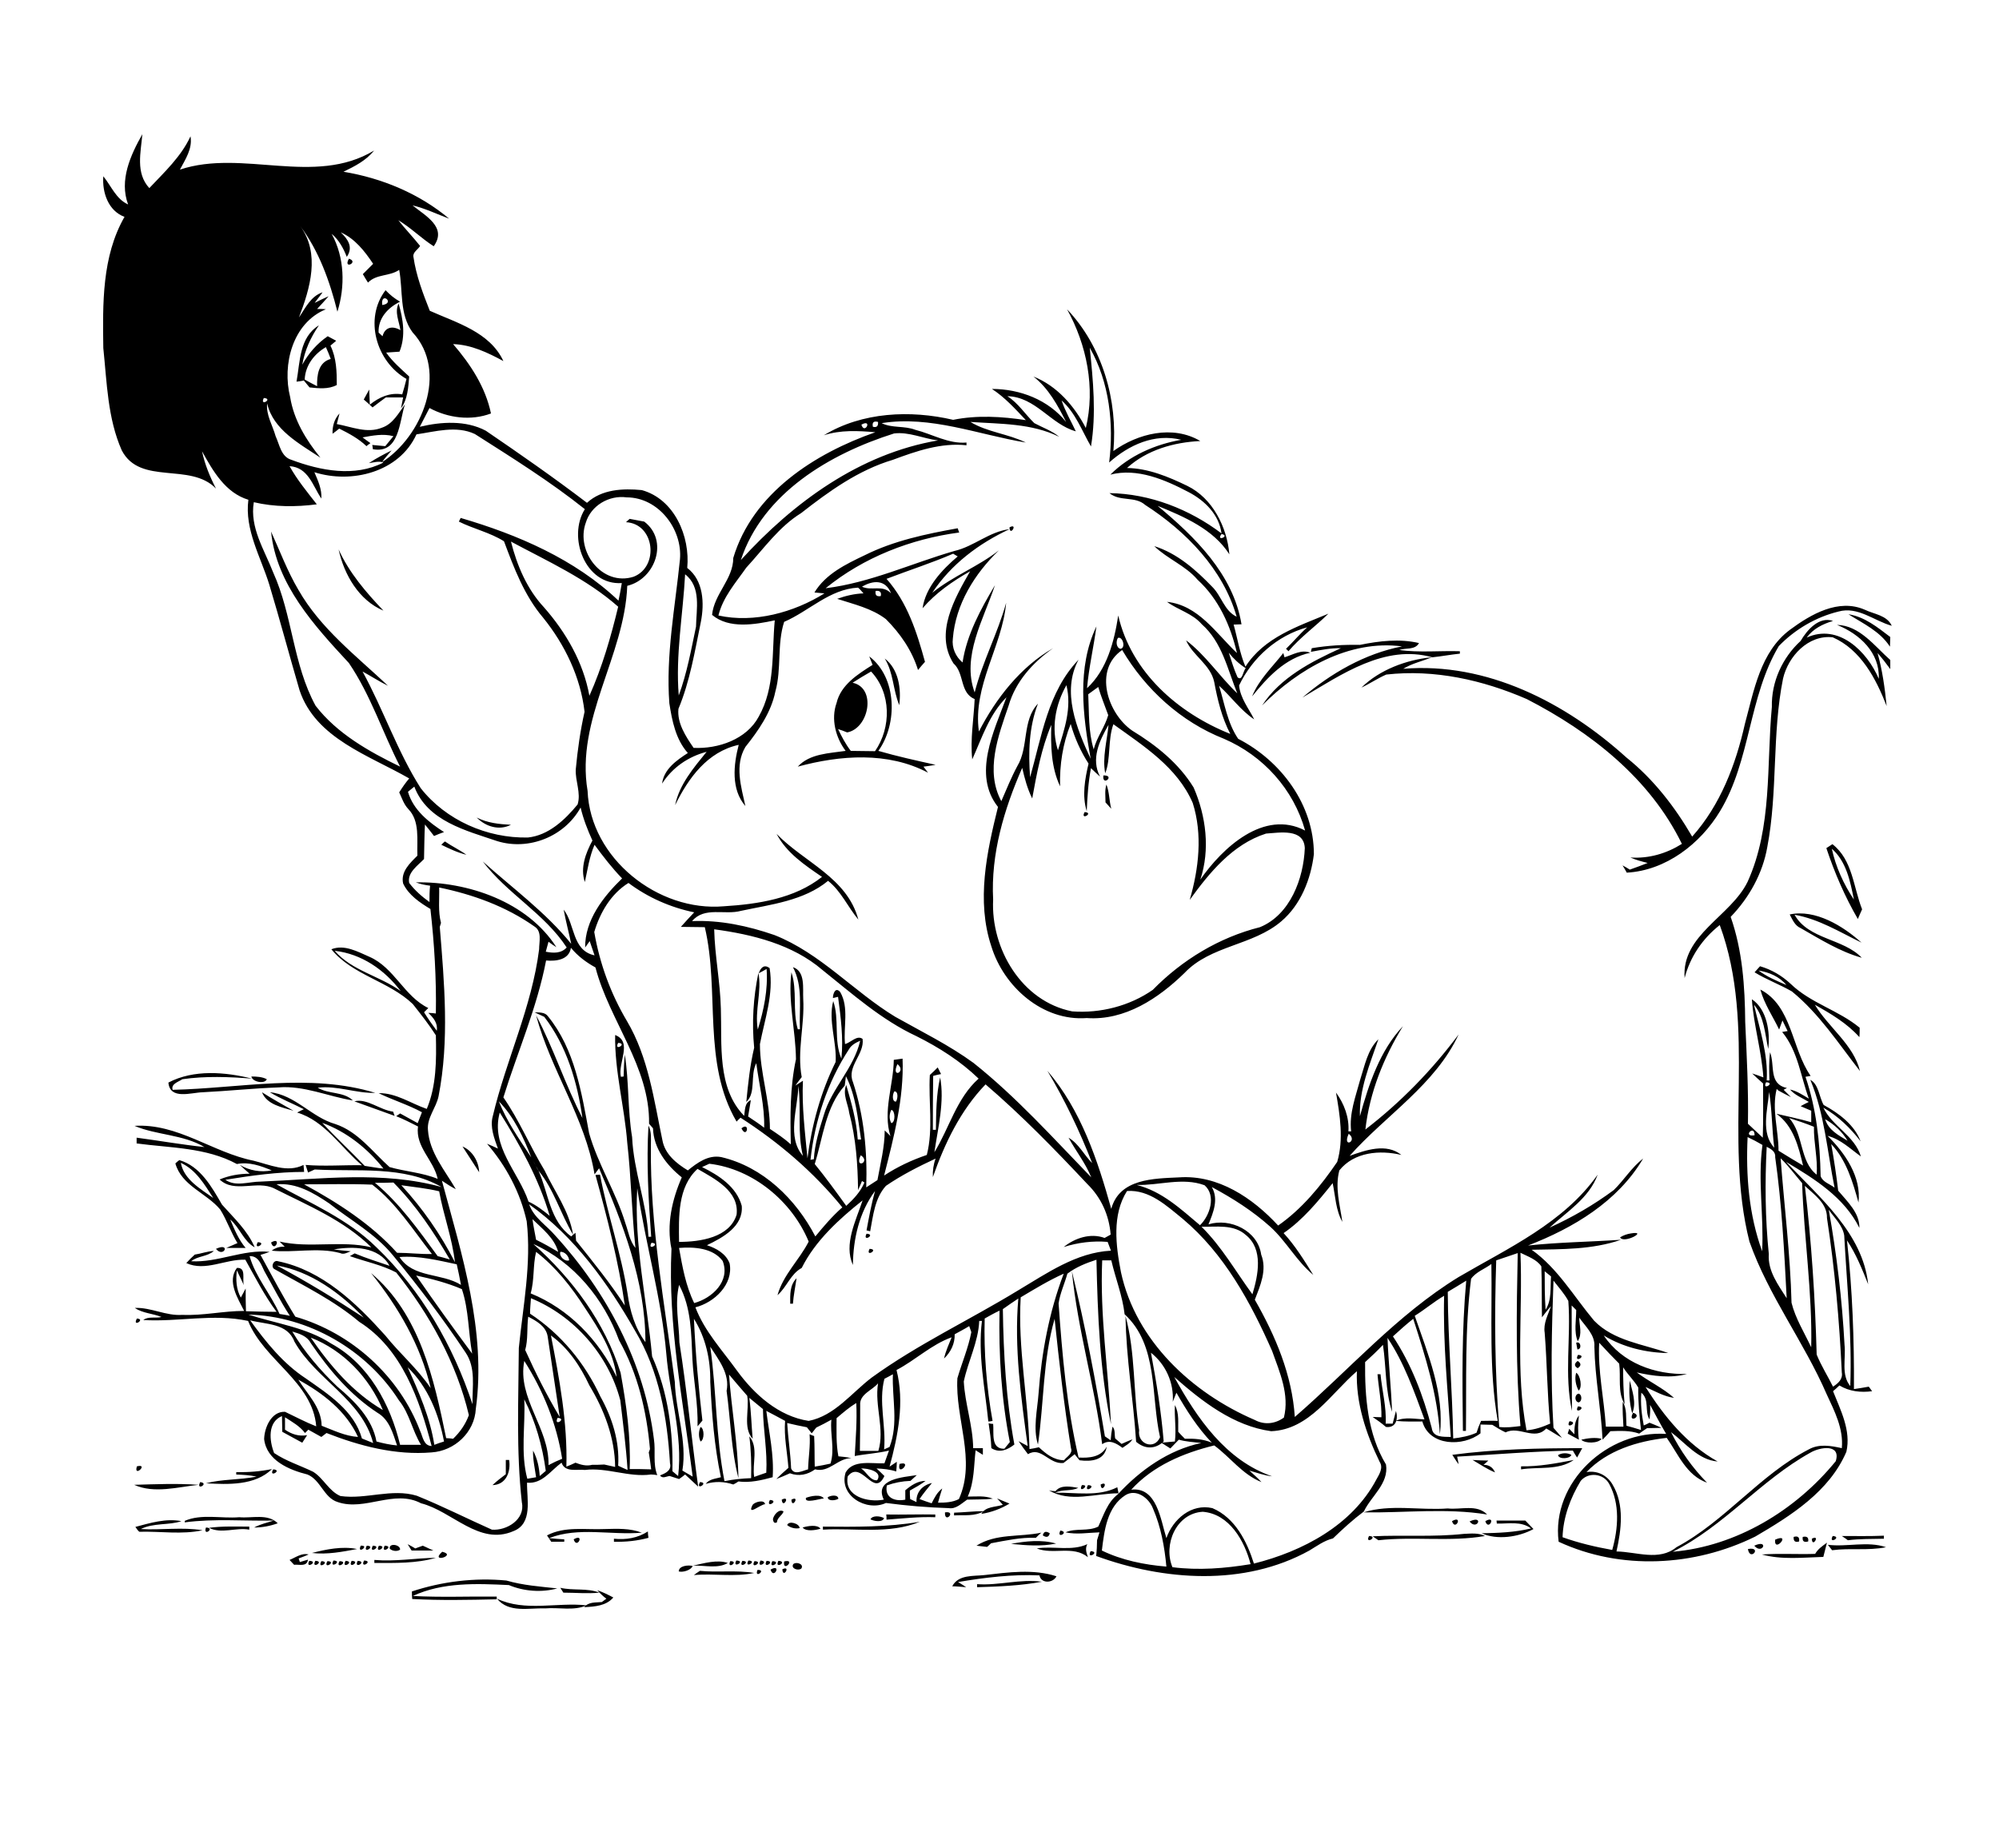 <?xml version="1.0" encoding="utf-8"?>
<!-- Generator: Adobe Illustrator 21.0.2, SVG Export Plug-In . SVG Version: 6.00 Build 0)  -->
<svg version="1.2" baseProfile="tiny" id="Layer_1" xmlns="http://www.w3.org/2000/svg" xmlns:xlink="http://www.w3.org/1999/xlink"
	 x="0px" y="0px" viewBox="0 0 660 610" overflow="scroll" xml:space="preserve">
<path d="M164.1,527.8c9.3,4.4,19.8,1.1,29.6,2.2c-4.3,1.9-9.1,0.6-13.7,1C174.6,530.8,168,532.6,164.1,527.8 M197.2,525
	c1.8,0.6,3.6,1.5,5.3,2.4c-2.4,2.8-6.1,3-9.6,3.2c1.4-1.8,3.8-1.5,5.8-1.7c0.4-0.3,1.1-0.8,1.5-1.1C199.1,527,198.1,526,197.2,525
	 M185,524.2c4.3,1,8.8,0,12.9,1.6c-3.9,0.4-7.9,0-11.9,0C185.8,525.4,185.2,524.6,185,524.2 M321.2,523.3
	C321.8,523.9,321.8,523.9,321.2,523.3 M319.2,523.2C319.8,523.8,319.8,523.8,319.2,523.2 M322.6,523c7.2,0.5,14.3-1.8,21.4-0.8
	c-7,1.3-14.3,1.6-21.4,1.8L322.6,523 M136,525.4c10-3.3,20.7-4.6,31.2-3.6c5.5,1.6,11.2,2,16.8,2.6c-5.1,1.4-11,1-16-1.1
	c-10.6-0.5-21.8-1-31.7,3.6c9.2,0.5,18.5,0.1,27.7,0.2v0.9c-9.3,0.2-18.6,0.4-27.9-0.1C136,527.2,136,526,136,525.4 M325,520
	c7.9-0.9,16.1-2.1,23.8,0.4c-1.1,2.3-5.1,2.5-5.6-0.3c-9-0.4-18,0.7-26.9,2.2c0.7,0.4,2,1.2,2.7,1.7c-1.2-0.1-3.5-0.3-4.6-0.3
	C316.4,519.8,321.4,520.4,325,520 M227.2,519.2C227.8,519.8,227.8,519.8,227.2,519.2 M258.3,518.1
	C261.3,516.6,258.5,521.4,258.3,518.1 M254.4,518.2C258.2,516,255.5,521.7,254.4,518.2 M252.3,518.3
	C252.9,518.9,252.9,518.9,252.3,518.3 M250.1,518.3C253.3,518.2,248.9,521.4,250.1,518.3 M231.1,518.6c5.9,0.6,12-0.3,17.9,0.7
	c-6.4,1.4-13.3,0.1-19.9,0.7C229.6,519.6,230.6,518.9,231.1,518.6 M224.1,518.8c0-1.9,3.2-2.2,4.6-1.8
	C228.2,518.3,225.6,519.2,224.1,518.8 M261.9,516.4c0.9-0.9,3.6-0.1,2.7,1.4C263.7,518.7,261,517.9,261.9,516.4 M258.9,515.5
	C263,514.5,258.3,519.4,258.9,515.5 M257,515.3C260.4,515.5,255.5,518.3,257,515.3 M255,515.4C258.4,515.5,253.5,518.4,255,515.4
	 M253.1,515.3C256.4,515.4,251.6,518.3,253.1,515.3 M251.1,515.2C254.4,515.5,249.5,518.2,251.1,515.2 M249.1,515.4
	C252.4,515.5,247.5,518.4,249.1,515.4 M247.1,515.2C250.4,515.3,245.5,518.1,247.1,515.2 M245.1,515.3
	C248.4,515.4,243.5,518.3,245.1,515.3 M243.1,515.2C246.5,515.3,241.6,518.1,243.1,515.2 M241.1,515.4
	C244.3,515.4,239.8,518.4,241.1,515.4 M228.8,516.9c3.6-0.8,8-2.1,11.5-0.9C237,518,232.5,516.7,228.8,516.9 M122.2,515.3
	C122.8,515.9,122.8,515.9,122.2,515.3 M120.2,515.2C123.5,515.3,118.7,518.2,120.2,515.2 M118.1,515.3
	C121.5,515.5,116.6,518.3,118.1,515.3 M116.1,515.3C119.4,515.4,114.6,518.3,116.1,515.3 M114.1,515.3
	C117.4,515.5,112.5,518.3,114.1,515.3 M112.1,515.4C115.5,515.5,110.5,518.4,112.1,515.4 M110.1,515.2
	C113.4,515.3,108.5,518.2,110.1,515.2 M108.1,515.4C111.4,515.5,106.5,518.4,108.1,515.4 M106.1,515.4
	C109.4,515.5,104.5,518.4,106.1,515.4 M104.1,515.3C107.4,515.4,102.6,518.3,104.1,515.3 M102.1,515.3
	C105.5,515.4,100.6,518.3,102.1,515.3 M123.6,515c6.8,0.6,13.6-0.6,20.3-0.7c-6.4,1.9-13.5,1.7-20.3,1.7L123.6,515 M581.3,513.2
	C581.9,513.8,581.9,513.8,581.3,513.2 M95.6,515c2-0.8,4-2.4,6.3-1.8c-1.1,0.5-2.2,0.9-3.3,1.3l0.4,1.2c0.7-0.2,2-0.6,2.7-0.8
	c-0.4,2.5-2.9,1.5-4.6,1.7C96.7,516.2,96,515.4,95.6,515 M360.1,512.1C363.5,512.3,358.5,515.1,360.1,512.1 M146,512.3
	C151.1,513.5,141.7,516.2,146,512.3 M577.1,511.4C582,510.5,577.8,515.7,577.1,511.4 M143.2,511.3
	C143.8,511.8,143.8,511.8,143.2,511.3 M133.2,511.2C133.8,511.8,133.8,511.8,133.2,511.2 M103,512.7c4.7-1.2,10-2.3,14.9-1.3
	C113.1,512.3,108,513.3,103,512.7 M604.9,511.8c-0.5-0.6-0.9-1.2-1.4-1.8c6.3,0.8,13.1-1.3,19.2,0.8
	C616.8,512,610.8,511,604.9,511.8 M599.3,513c0.9-1.6,2.4-2.6,3.9-3.7c-0.4,1.6-0.8,3.1-1.2,4.7c-6.8,0.2-13.8,1-20.3-0.8
	C587.6,512.8,593.5,513.2,599.3,513 M579.2,510.3C584.2,508,581.9,513.5,579.2,510.3 M342.3,511.2c5.5-0.9,11.5,1,16.7-1.4
	c-0.8,1.4-0.3,2.9,0.2,4.3C354.3,510.1,347.7,513.4,342.3,511.2 M134.6,509.8c0.6,0.3,1.9,1,2.5,1.4c0.8-0.3,1.7-0.6,2.5-0.9
	c1.2,0.5,2.3,1.1,3.5,1.6c-2.4,0-4.8,0-7.2,0C135.6,511.5,135,510.4,134.6,509.8 M128.7,511.3c-0.4-2,3.5-1.4,3.4,0.3
	C131.2,512.3,129.5,512.1,128.7,511.3 M127,510.3C130.4,510.4,125.5,513.3,127,510.3 M125.1,510.3
	C128.4,510.4,123.5,513.3,125.1,510.3 M123.1,510.3C126.4,510.4,121.5,513.3,123.1,510.3 M121.1,510.3
	C124.4,510.4,119.5,513.3,121.1,510.3 M119.1,510.3C122.3,510.1,117.7,513.4,119.1,510.3 M584.2,509.2
	C584.8,509.8,584.8,509.8,584.2,509.2 M333.8,509.7c4.8-0.9,10.1-1.5,14.9-0.1C343.8,510.6,338.8,510.2,333.8,509.7 M598.2,508
	C601.2,506.4,598.3,511.3,598.2,508 M590.2,508.2C590.8,508.8,590.8,508.8,590.2,508.2 M586.1,508.3
	C591.7,505.9,585.6,513,586.1,508.3 M201.2,508.2C201.8,508.8,201.8,508.8,201.2,508.2 M199.2,508.2
	C199.8,508.8,199.8,508.8,199.2,508.2 M197.2,508.2C197.8,508.8,197.8,508.8,197.2,508.2 M195.2,508.2
	C195.8,508.8,195.8,508.8,195.2,508.2 M193.2,508.2C193.8,508.8,193.8,508.8,193.2,508.2 M189.4,508.2
	C193.2,506,190.5,511.7,189.4,508.2 M187.2,508.2C187.8,508.8,187.8,508.8,187.2,508.2 M608.1,507.1c4.6,0,9.3,0.1,13.9-0.1l0,1
	c-4,0.1-7.9,0-11.9,0.5C609.6,508.1,608.6,507.4,608.1,507.1 M607.2,507.3C607.8,507.9,607.8,507.9,607.2,507.3 M605.1,507.1
	C608.4,507.3,603.5,510.1,605.1,507.1 M603.2,507.3C603.8,507.9,603.8,507.9,603.2,507.3 M601.3,507.3
	C601.9,507.9,601.9,507.9,601.3,507.3 M595.2,507.4c1.4-0.3,2,0.2,1.8,1.5C595.6,509.3,595,508.8,595.2,507.4 M592.2,507.4
	c1.4-0.4,2,0.1,1.8,1.5C592.7,509.3,592.1,508.8,592.2,507.4 M452,507.1C455.3,507.2,450.5,510.1,452,507.1 M450.2,507.3
	C450.8,507.9,450.8,507.9,450.2,507.3 M448.3,507.3C448.9,507.9,448.9,507.9,448.3,507.3 M446.2,507.3
	C446.8,507.9,446.8,507.9,446.2,507.3 M444.2,507.2C444.8,507.8,444.8,507.8,444.2,507.2 M442.2,507.3
	C442.8,507.9,442.8,507.9,442.2,507.3 M453.2,507.2c10-0.5,20.1,0.3,30.1-0.8c2.4-0.1,4.8-0.4,7,0.7c-11.6,2-23.5,0.1-35.2,1.4
	C454.6,508.2,453.7,507.5,453.2,507.2 M348.2,506.2C348.8,506.8,348.8,506.8,348.2,506.2 M344.3,506.9c0.3-1.3,1-1.5,2.3-0.7
	C346.3,507.5,345.5,507.7,344.3,506.9 M322.4,510.3c6.4-4.1,14.3-2.8,21.4-4.3c-0.5,0.4-1.4,1.3-1.8,1.7c-5-0.2-9.9,0.9-14.8,1.8
	c-0.3,0.3-0.9,0.9-1.3,1.2C325.1,510.6,323.3,510.4,322.4,510.3 M202.7,508c4,0.4,7.8-0.2,11.2-2.4c0,0.5,0.1,1.6,0.2,2.1
	c-3.7,1-7.5,1.4-11.4,1.3L202.7,508 M350.1,505.3C353.3,505.8,348.6,508.3,350.1,505.3 M265,504.3c1.6-0.5,4.9-1.1,5.9,0.4
	C269.2,505.2,266.1,505.7,265,504.3 M180.6,506.9c5.9-3.1,12.7-1.8,19.1-2.1c4.1-0.1,8.3-0.3,12.2,1.2c-10.1,0.9-20.9-2-30.6,1.8
	c1.7,0.2,3.4,0.3,5,0.4l0,0.8c-1.4,0-2.9,0-4.3,0C181.7,508.5,181,507.5,180.6,506.9 M83.2,504.2C83.8,504.8,83.8,504.8,83.2,504.2
	 M69,504.4c4.4-0.6,8.9-0.4,13.3-0.4l0,1C77.9,504.2,73.1,506.5,69,504.4 M68,504.3C71.3,504.4,66.9,507.5,68,504.3 M259.9,503.5
	c0.5-1.6,4.1-0.5,4.1,1C262.6,504.8,261,504.4,259.9,503.5 M258.3,503.2C258.9,503.8,258.9,503.8,258.3,503.2 M494.1,502
	c3.2,0,6.3,0,9.5,0c0.9,0.9,1.8,1.9,2.7,2.8c-4.9,2.7-12.1,3.7-17.1,1.4c5.5-0.1,10.9-0.3,16.3-1.6c-3.3-2.5-7.5-1.5-11.3-1.6
	L494.1,502 M490.4,502.2C494.2,500,491.5,505.7,490.4,502.2 M485.2,502.3C490.1,500,487.7,505.5,485.2,502.3 M483.2,502.2
	C483.8,502.8,483.8,502.8,483.2,502.2 M479.4,502.2C483.2,500,480.5,505.7,479.4,502.2 M477.2,502.1
	C477.8,502.7,477.8,502.7,477.2,502.1 M475.3,502.2C475.9,502.7,475.9,502.7,475.3,502.2 M271.7,504c10.7,0.1,21.4,0.2,32-1.6
	c-10.1,4.2-21.4,2-32,2.6L271.7,504 M44.7,504.1c4.9-1.3,10.1-2.9,15.2-1.9c-4.1,1.4-9.2,0.5-13.4,2.6c6.8,0.4,13.6-0.7,20.4,0.4
	c-6.8,1.5-14,0.3-20.9,0.5C45.7,505.5,45,504.6,44.7,504.1 M287.4,501.6c0.6-1.4,3.3-1.1,4.5-0.4
	C291.4,502.7,288.5,502.2,287.4,501.6 M61,502.1c5.5-2.4,12.1-0.7,18-1.2c4.2,0.4,9.4-1.3,12.7,2c-2.5,0.9-5.1,1.4-7.8,1.4
	c2-1.1,4.3-1.6,6.5-2.3c-9.8,0.2-19.6-0.7-29.4,0.6L61,502.1 M486.3,500.2C486.9,500.8,486.9,500.8,486.3,500.2 M484.2,500.2
	C484.8,500.8,484.8,500.8,484.2,500.2 M482.2,500.2C482.8,500.8,482.8,500.8,482.2,500.2 M480.3,500.2
	C480.9,500.8,480.9,500.8,480.3,500.2 M310.2,500.2C310.8,500.8,310.8,500.8,310.2,500.2 M292.6,500c5.4,0.1,10.8-0.1,16.2,0l0,0.9
	c-5.4-0.2-10.8,0.4-16.1,0.8C292.7,501.3,292.7,500.4,292.6,500 M315,499.4c3.3-0.1,6.5-0.5,9.8-0.5c-2.9,1.8-6.5,1.2-9.8,1.4
	C315,500,315,499.6,315,499.4 M312,499.3C316,498.7,311.8,503.3,312,499.3 M255.2,501.5c0.3-1.4,2-3.5,3.5-2.5
	c-0.4,1.3-2.1,2-2.2,3.6C255.7,503,255.3,502.6,255.2,501.5 M450.2,499.3c8.8-2.8,18.6-0.6,27.8-1.3c4.3,0.5,9.6-1.5,13,2
	C477.5,497.8,463.8,499.5,450.2,499.3 M254.2,498.2C254.7,498.8,254.7,498.8,254.2,498.2 M252.2,498.3
	C252.8,498.9,252.8,498.9,252.2,498.3 M250.3,498.3C250.9,498.9,250.9,498.9,250.3,498.3 M248.5,496.8c0.8-1,3.9-1.8,4.1-0.2
	C251,496.7,246.5,500.7,248.5,496.8 M329.2,494.7c1.4,0.6,2.7,1.1,4.1,1.7c-2.8,1.7-6,2.9-9.3,3.4c1.4-2.5,4.7-2.2,7.1-3
	C330.7,496.3,329.7,495.2,329.2,494.7 M261.3,495.1C264.3,493.5,261.4,498.4,261.3,495.1 M258.1,495.1
	C261.2,493.5,258.4,498.4,258.1,495.1 M256.2,495.2C256.8,495.8,256.8,495.8,256.2,495.2 M254.2,495.2
	C257.5,495.4,252.6,498.2,254.2,495.2 M273.3,494.3c0.9-0.6,3.4-1,3.5,0.5C275.9,495.4,273.3,495.7,273.3,494.3 M266.1,494.5
	c1.6-0.6,4.9-1.3,5.9,0.2C270.6,494.8,265.5,496.5,266.1,494.5 M348.5,492.3c1.7-2.2,5.1-1.5,7.5-1.1c-2.3,1.2-5.2,0.4-7.6,1.6
	c6.8-0.1,14.2,1.4,20.5-1.8c0.1,0.5,0.3,1.5,0.4,2c-7.6,0-16.1,3.2-23-1C346.8,492.2,347.9,492.3,348.5,492.3 M366.6,490.2
	C367.2,490.8,367.2,490.8,366.6,490.2 M363.4,490.1C366.4,488.6,363.6,493.4,363.4,490.1 M361.3,490.3
	C361.9,490.9,361.9,490.9,361.3,490.3 M359.2,490.3C362.5,490.4,357.6,493.3,359.2,490.3 M357.2,490.3
	C360.3,490.1,355.7,493.4,357.2,490.3 M308.2,490.2C308.7,490.8,308.7,490.8,308.2,490.2 M44.3,490.2c7.1-0.2,14.2-0.5,21.3,0
	C58.8,490.9,50.9,493.2,44.3,490.2 M231.1,489.3C234.3,489.4,229.5,492.4,231.1,489.3 M66.1,489.3C69.3,489.7,64.5,492.4,66.1,489.3
	 M94.2,485.2C94.9,485.8,94.9,485.8,94.2,485.2 M92.2,485.2C92.8,485.8,92.8,485.8,92.2,485.2 M90.2,485.1
	C93.5,485.3,88.5,488.1,90.2,485.1 M78,486c4,0.1,7.9-0.2,11.8-1c-5.6,5.5-14.5,5.1-21.8,4.7c5.2-1.4,11.2-1.1,16.7-2.2
	c-2.2-0.5-4.5-0.6-6.7-0.7L78,486 M500.2,484.3C500.8,484.9,500.8,484.9,500.2,484.3 M498.2,484.3
	C498.8,484.9,498.8,484.9,498.2,484.3 M496.2,484.2C496.8,484.8,496.8,484.8,496.2,484.2 M494.2,484.3
	C494.8,484.9,494.8,484.9,494.2,484.3 M45.2,484.1C49.3,483.1,44,488,45.2,484.1 M297,483.3C301.6,482.1,296,487.9,297,483.3
	 M502.2,484.1c5.9,0.1,11.7-1,17.4-2.1c-5,3.5-11.7,2.2-17.4,3.1L502.2,484.1 M486.2,482c1.7,0.1,3.5,0.2,5.2,0.2
	c-0.4,0.4-1.2,1.1-1.6,1.4c1.8,0,3.1,0.8,3.8,2.5C490.9,485,488.6,483.4,486.2,482 M484.2,482.2
	C484.7,482.8,484.7,482.8,484.2,482.2 M167,482h1.1c0.6,3.9-1,8.2-5.5,8.3c1.4-1.3,2.9-2.5,4.4-3.6C167,485.1,167,483.5,167,482
	 M514.4,480.4c1.3-0.8,3.1-0.8,4.4-0.1C518.5,481.6,514.7,481.9,514.4,480.4 M479.5,480.3c14.2-1.9,28.6-2.2,42.9-2.2
	c-0.6,1-1.1,2.1-1.7,3.1c-0.5-0.8-1-1.5-1.4-2.3c-12.8,0.2-25.5,1.3-38.2,2l0.5,2.5C481,482.7,480,481.1,479.5,480.3 M325.2,478.2
	C325.8,478.8,325.8,478.8,325.2,478.2 M522.1,475.3c2.1-0.5,4.6-0.8,6.7-0.3C527.7,476.6,523.2,476.6,522.1,475.3 M231.3,471.1
	c1.3,0.5,1.3,4.3,0,4.8C230.6,474.5,230.6,472.5,231.3,471.1 M519.8,473.5c0-2.2,0.1-4.4,1.5-6.2c-0.3,2.7-0.4,5.4,0,8
	c-1.2-0.7-2.5-1.3-3.7-2c0.1-0.4,0.4-1.2,0.5-1.6C518.6,472.2,519.4,473.1,519.8,473.5 M518.2,469.2
	C521.5,469.5,516.6,472.2,518.2,469.2 M539.2,466.4C542.7,467.5,537.1,470.2,539.2,466.4 M518.3,466.2
	C518.9,466.8,518.9,466.8,518.3,466.2 M521,464.3C524.3,464.5,519.4,467.3,521,464.3 M387.3,463.2
	C387.9,463.8,387.9,463.8,387.3,463.2 M521.2,460.1c1.2,0.3,1.2,2.6,0,2.9C519.8,462.7,519.8,460.4,521.2,460.1 M538.1,455.8
	c0.8,3.5,2.3,7.3,0.8,10.8C537.9,463,537.8,459.4,538.1,455.8 M454.8,453.7l1,0c0.5,5.4,2,10.8,1.7,16.3c0.6,0,1.8,0,2.3,0
	c0.3-1,0.8-3.1,1.1-4.2c0.8,2.7,0,5.7-3.3,5.3c-1.4-1.2-2.9-2.3-4.4-3.3c0.7,0,2.2,0.1,2.9,0.1C456.2,463.2,455.2,458.4,454.8,453.7
	 M520.4,453.2c1.4,0.8,2.1,4.9,0.8,5.9C520.3,457.4,519.8,455.1,520.4,453.2 M455.2,452.3C455.8,452.9,455.8,452.9,455.2,452.3
	 M520.9,451.7c-1.2-0.7-1.2-1.5,0-2.4C522.1,450.1,522.1,450.9,520.9,451.7 M521,447.3C524.3,447.5,519.4,450.3,521,447.3
	 M520.4,443.3c1.5-0.7,2,2.2,0.4,2.2C520.7,444.9,520.5,443.8,520.4,443.3 M45.2,435.3C48.3,435.5,43.5,438.4,45.2,435.3
	 M79.3,424.2C79.9,424.8,79.9,424.8,79.3,424.2 M260.9,430.4c0-3-0.2-6.1,2.1-8.4c-0.4,2.8-1,5.6-1.2,8.4L260.9,430.4 M353.9,419.7
	c4.4,17.9,7.9,36.5,10.9,54.5c0.5,0.3,1.4,1,1.9,1.3c0.1-1.5,0.3-3,0.6-4.5c1,1,0.6,2.6,0.9,3.9c0.7,0.6,1.4,1.2,2.1,1.8
	c1.2-0.5,2.4-1.1,3.6-1.5c-0.8,1.3-2.2,2-3.3,2.8c-2-1.5-4.3-2.9-6.7-1.2C361.5,457.7,355.8,439,353.9,419.7 M263.2,420.7
	C263.8,421.3,263.8,421.3,263.2,420.7 M287.1,412.3C290.4,412.4,285.6,415.3,287.1,412.3 M71.3,412.3
	C76.3,410,73.9,415.5,71.3,412.3 M286.3,410.2C286.9,410.8,286.9,410.8,286.3,410.2 M89.5,410.2C93.2,408,90.6,413.9,89.5,410.2
	 M87.2,410.3C87.8,410.9,87.8,410.9,87.2,410.3 M85.1,410.1C88.4,410.2,83.5,413.1,85.1,410.1 M538.5,407.2c5.9-1-2.5,3.6-3.6,1.3
	C536,407.8,537.2,407.4,538.5,407.2 M286.1,407.3C289.4,407.5,284.6,410.3,286.1,407.3 M443.2,403.2
	C443.8,403.8,443.8,403.8,443.2,403.2 M59.7,383.9c1,5.5,6.5,8.6,10.7,11.6C67.5,391,64.7,386.2,59.7,383.9 M59.2,383
	c6.9,2,10.7,8.8,14.1,14.7c3.9,4.4,8.4,8.5,10.8,14.1c-3.7-2-4.9-6.5-8.1-9.2c1.4,3.3,2.8,6.7,5.1,9.4c-2.1,0-4.3,0-6.4,0
	c0.9-0.4,2.8-1.2,3.7-1.6c-2.2-3.6-3.5-7.6-5.7-11.1c-4.6-5.5-12.7-7.8-14.8-15.2C58.2,383.8,58.9,383.2,59.2,383 M152.7,378.5
	c3.3,1.4,5.4,5,5.5,8.5C156.4,384.2,154.5,381.3,152.7,378.5 M244.8,372.5C247.8,370.1,246.6,376.3,244.8,372.5 M117,363.6
	c4.1-1.1,8.5,2.9,12.8,3.4c0.1,0.4,0.4,1.1,0.5,1.4C125.8,366.8,121.4,365.2,117,363.6 M592.7,362.2
	C593.3,362.8,593.3,362.8,592.7,362.2 M86.5,360.6c3.4,2.2,6.9,4.1,10.4,6.1C93.2,365.6,88.1,364.7,86.5,360.6 M83,355.4
	c1.7,0,3.6,0.1,5.1,0.9C87.4,358,83.3,357.2,83,355.4 M55.6,357.4c8.4-4.4,18.8-3.5,27.6-1.3c-7.6-0.6-15.4-0.9-23,0.2
	c-1.3,0.9-3.8,1.5-3.2,3.5c22.2-0.5,45.3-5.6,66.9,1c-6.3,0.2-12.6-2.5-19-1.7c3.6,2.2,8.5,1.2,11.6,4.2c-8.2-1.3-16.1-5-24.6-4.3
	c-8.4,0.3-16.7,1.2-25,1.6C63.1,360.7,56.1,363.2,55.6,357.4 M580.6,320.4c2.8,2.1,6,3.4,9.2,4.8C587.5,322.4,584.1,321,580.6,320.4
	 M581.1,319c3.8,1.1,7.2,3.1,10.1,5.8c6.6,6.4,15.8,8.7,22.8,14.5c0,0.8,0,2.3-0.1,3.1c-4.1-4.6-9.4-7.7-14.7-10.7
	c4.5,7.5,12.8,13.2,14.9,21.9c-7.1-9.1-13.5-19-22.5-26.3c-4-2.3-8.4-3.9-12.3-6.3C579.7,320.5,580.7,319.5,581.1,319 M590.9,301.9
	c8.5-1.8,17.6,3.8,23.7,9.3c-7.2-3.5-14.1-7.8-22.1-9.2c4.6,8.2,16.1,7.8,22.2,14.2c-7.2-2-13.7-6.1-20.2-9.8
	C592.6,305.6,591.8,303.6,590.9,301.9 M604.8,280.2c1.3,6,3.9,11.7,7.3,16.8C610.9,291,609.6,284.4,604.8,280.2 M603,280
	c0.5-0.3,1.5-1,2-1.3c6.7,5.2,6.9,14.2,9.8,21.5c-0.5,1-0.9,2.1-1.4,3.2C609.1,296,605.7,288.1,603,280 M145.7,278.9
	c0.4-0.4,0.8-0.8,1.2-1.1c2.3,1.6,4.9,2.8,7.1,4.4C151.1,281.5,148.4,280.2,145.7,278.9 M157.4,269.9c3.5,1.8,7.4,2.2,11.3,2.4
	C164.8,274.3,160.3,272.9,157.4,269.9 M358.1,268.1C361.4,268.3,356.5,271.1,358.1,268.1 M365.3,259c1,2.5,0.9,5.4,1.6,8
	c-0.6-0.7-1.3-1.4-1.9-2.1C365,262.9,364.7,260.9,365.3,259 M364.3,256C368.4,255.9,363.8,259.9,364.3,256 M292.1,217.4
	c4.6,3.5,5.5,10,4.8,15.4C294.8,227.7,295,222,292.1,217.4 M281.5,225.4c8,1.7,5.4,15.1-1.8,16.4c-1-0.4-2-0.8-3-1.1
	c1.2,2.5,2.5,5,4.2,7.2c2.6,0,5.3,0.1,8,0.1c5.4-7.8,5.4-19.2-1.3-26.3C285.5,222.9,283.5,224.1,281.5,225.4 M287,216.7
	c9.2,7,9.4,22.3,3,31.2c6.2,1.8,12.6,3.2,18.9,4.6c-1,0.2-3,0.5-4,0.6c0.4,0.5,1.1,1.5,1.5,2c-13.2-7-29-5.8-43-2
	c3.9-4.3,10.4-4.4,15.8-5.2c-3.3-4.4-4.9-10.5-3-15.8c1.4-6,7-9.5,11.9-12.6C287.8,218.8,287.3,217.4,287,216.7 M424.1,217
	c2.7-0.8,5.6-2.7,8.5-1.5c-8.3,1.8-14.1,8.1-19.2,14.4c2.2-5.5,6.7-9.7,10.3-14.3C423.8,216,424,216.7,424.1,217 M449,212.9
	c6.4-1.3,13.1-2.1,19.5-0.6c-1.3,2.4-4.4,1.5-6.5,2.3c6.6,0.9,13.3,0.2,20,0.4l0,0.8c-3,0.3-6.1,0.9-9.1,1.2
	c-15.7-4.4-30,5.7-42.9,13.3c9.4-8,20.6-14.5,32.9-16.9c-17.5-2.3-34.3,7.5-46.2,19.5c6-9.2,16.3-14.5,26-18.9
	c-3.3-0.1-6.6,0.6-9.9,1.2c0.1-0.3,0.2-0.9,0.3-1.2C438.4,213.1,443.7,212.8,449,212.9 M610.3,202.8c5.3,0.8,9.6,4.3,13.8,7.5
	c0,0.8-0.1,2.4-0.1,3.2C620.7,208.4,615.2,205.9,610.3,202.8 M591,207.9c6.9-5.1,16-10.4,24.7-6.6c3.1,1.5,7.3,1.8,8.9,5.3
	c-5.8-1.6-11.2-6.5-17.6-4.7c-7.4,1.8-14.4,5.9-19.7,11.4c-10,16.8-9.3,37.8-19.4,54.5c-6.5,10.8-17.9,19.6-30.8,20.3
	c-0.3-0.6-1-1.8-1.4-2.4c0.6,0.3,1.8,1,2.4,1.4c2-0.7,3.9-1.4,5.9-2.2c-2-0.5-3.9-1-5.7-1.8c6.1,0.4,11.9-1.3,17-4.5
	c-10.5-21.6-30.2-37-51.2-47.8c-14.5-6.3-30.5-9.9-46.4-8.1c-2.8,1.2-5.4,3-8.2,4.3c6-5.9,14.9-9.2,23.2-10c-3.1,1.3-6.5,2-9.4,3.8
	c27.6-2.3,53.7,11.2,73.7,29.3c8.9,7.1,16,16.3,21.7,26.1c9.3-10.4,14.4-23.8,17.4-37.2C579.1,228,581.2,215.2,591,207.9
	 M111.8,181.4c3.5,7.7,9,14.1,14.8,20.2C118.5,198.2,113.6,189.7,111.8,181.4 M333.3,174.1C336.3,172.5,333.4,177.4,333.3,174.1
	 M121.3,152.2C121.9,152.8,121.9,152.8,121.3,152.2 M126.1,141.2c3.6-1.2,5.5-4.8,7.6-7.7c-1.9,5.7-1.8,16.4-10.6,14.8
	c0-0.4-0.1-1-0.2-1.4c1.1,0.1,3.2,0.3,4.3,0.4c0.9-1.1,1.8-2.2,2.7-3.3c-3.4-0.9-6.9-0.2-10.2,0.4c0.7,0.5,2,1.5,2.6,1.9
	c-0.4,0.3-0.9,0.6-1.3,1c-2.6-2.5-5.8-4.2-9-5.8c-0.5,0.4-1.6,1.3-2.2,1.7c-0.1-2.5,0.6-4.9,2.3-6.7c-0.2,0.9-0.7,2.6-0.9,3.5
	C116.1,140.9,121.2,143.2,126.1,141.2 M100.6,125.3c1.4,0.8,2.7,1.5,4.1,2.2c-0.1-3.6,0.4-7.9,4.5-9c-0.5-1.3-1-2.6-1.6-3.9
	C103.8,116.8,100.8,120.6,100.6,125.3 M97.9,126c1.2-6.6,0.9-14.6,7.4-18.6c-2.7,3.9-4.7,8.3-5.5,13c2.1-3.8,4.9-7,8.4-9.4
	c0.9,0.5,1.9,1,2.8,1.5c-0.6,0.5-1.3,1.1-1.9,1.6c2,4.1,2.1,8.6,2.1,13c-2.8,1.5-6,1.1-9,0.8c-0.5-0.6-1.4-1.7-1.9-2.3
	C99.8,125.8,98.6,125.9,97.9,126 M126.2,100.7C130.7,100.1,125.6,96,126.2,100.7 M134.2,125.1c-10-5.7-14.1-19.9-6.9-29.3
	c1.4,1.5,3,2.8,4.8,3.8c-4.1,2-7.3,5.5-7.1,10.2c0.3,0.3,1,0.9,1.3,1.2c0.8-3.1,3.4-3.5,5.9-2c-0.4-2.9-2-5.9-0.6-8.8
	c1.5,5.1,2.4,10.8,0.3,15.9c-1.5,0.1-3,0.2-4.4,0.3c2.1,3,4.9,5.4,7.6,7.9c-0.3,3.6-0.5,7.5-2.7,10.5c0.2-0.9,0.5-2.7,0.7-3.6
	c-1.9,0-3.8,0-5.7,0c-1.5,1.1-3,2.2-4.4,3.3c-1-0.9-1.9-1.8-2.9-2.6c0.6-1.1,1.2-2.2,1.8-3.3c0.1,1.6,0.1,3.3,0.2,5
	c3.1-2.5,6.7-4.1,10.7-3.4C133.4,128.3,133.8,126.7,134.2,125.1 M115.2,85.4C118.7,86.5,113.1,89.2,115.2,85.4 M387.1,517.4
	c8.6,1.1,17.3,0.4,25.8-1c-2-7.7-7-16.6-15.8-17.3C388.3,499.6,384,510,387.1,517.4 M371.6,493.6c-6.1,3.9-7,11.7-7.8,18.3
	c6.6,3.2,14,4.7,21.3,5.3c-0.6-6.5-1.8-13.1-4.4-19.1C379.4,494.6,375.2,491.4,371.6,493.6 M521.9,488.9c-3.4,5.6-5.8,12-6,18.6
	c5.3,1.9,10.8,3.2,16.4,4.2c2-7.1,2.6-15.2-1-21.8C529.4,486.4,524.4,485.9,521.9,488.9 M284.3,484.8c1.8,1.1,3,4.1,5.3,3.9
	C291.6,485.8,286.4,484.7,284.3,484.8 M597.7,479.6c-16.4,9.1-28.5,24.3-45.4,32.7c21-1.8,40.6-13.7,53.8-29.9
	C607.9,476.6,600.9,477.7,597.7,479.6 M269.5,471.3c-0.4,0.5-1.1,1.4-1.5,1.9c-0.4-0.5-1.2-1.5-1.6-2c-2.2-0.4-4.4-0.9-6.5-1.4
	c0.3,5,1.1,10,1.3,15c1,2.4,3.9,0.7,5.6,0.3c0.1-3.9,0.8-7.7,0.5-11.6c0.4,0.2,1.1,0.5,1.5,0.6c0.2,3.4,0.1,6.7,0.2,10.1
	c1.8-0.3,3.5-0.6,5.2-1c1.5-4.8-0.2-9.7,0.3-14.5C272.9,469.6,271.2,470.5,269.5,471.3 M184.1,468.1
	C182.6,471.2,187.4,468.3,184.1,468.1 M126.4,465.5C127,466,127,466,126.4,465.5 M173.1,462c0.4,8.7-1.3,17.7,1,26.2
	c0.7-0.1,2.2-0.4,2.9-0.5c-0.4-2.9-1.1-5.8-1-8.8c1.4,2.6,2,5.5,2.2,8.4c0.5-0.4,1.5-1.3,2-1.7C179.1,477.4,176.8,469.3,173.1,462
	 M284,463.9c0,5,0,10-0.1,15.1c2,0,4.1,0,6.1,0c2.2-7.2-1.3-14.8-0.1-22.3C288,459,283.7,460.3,284,463.9 M98.5,455.5
	c3,4.8,7.6,9.1,7.7,15.2c3.9,1.5,7.7,3.4,12,3.7C114.3,465.9,106.6,459.9,98.5,455.5C98,455,98,455,98.5,455.5 M292,455.2
	c-2,7.7,0.6,15.4-0.1,23.3c0.5-0.2,1.4-0.6,1.8-0.8c3-7.7,0.8-16,1.1-24C293.9,454.2,293,454.7,292,455.2 M419.7,472.5
	c-12.4-1.7-22.8-9.8-32-17.9c7.5,13.6,17,27.5,32.3,32.8c-2.6-0.3-5.1-1.2-7.5-1.9c1.3,1.2,2.7,2.4,4,3.8
	c-6.3-2.5-10.3-8.2-15.6-12.1c-10.2,2.5-20.2,6.7-27.4,14.6c8.5-1,9.7,10,11.6,16c2.2-6.3,8.3-11.5,15.2-9.9
	c7.5,3.2,11.4,11,13.7,18.3c16-4,32.4-12.6,40.4-27.7c1-1.8,2.4-3.9,1.1-5.9c-4.5-9.3-7.9-19.5-7.5-29.9
	C439.4,460.1,432.3,472,419.7,472.5 M134.6,451.4c3.7,8.2,7.4,16.6,8.8,25.6c1.1-0.4,2.1-0.8,3.2-1.1
	C144.9,466.9,141.3,457.9,134.6,451.4C134,451,134,451,134.6,451.4 M173.1,449.3c-2.4,12.4,8.3,22.1,8,34.4c1.5-0.8,3-1.5,4.5-2.1
	C183.8,470.1,179.4,459.2,173.1,449.3 M234.5,444.6c2.1,14.7,1.8,29.7,4.7,44.4c2.9-0.6,5.9-0.9,8.8-1c0.1-4.6,0-9.2-0.6-13.8
	c3.1,3.6,0.9,9,1.6,13.4c1.3-0.5,2.6-0.9,4-1.4c0.4-7.1-1-14-1.1-21c-1.5-1.2-3-2.5-4.5-3.7c0.6,4.5,0.7,9,1.1,13.5
	c-3.3-3.6-1-9.6-1.8-14.2c-2-2.3-4-4.6-6-7c0.8,11.4,2.9,22.7,3.1,34.2c-2.4-9.3-2.6-19.3-3.9-28.8C241,453.5,237.3,449,234.5,444.6
	 M528,443.3c-0.5,9.3,1.6,18.4,2.2,27.7c1.9,0,3.9,0,5.8,0c-0.1-2.7-0.4-5.5-0.2-8.2c1.4,2.4,1,5.2,1.2,7.9c1.6,0.4,3.2,0.9,4.8,1.4
	c-0.5-4.7-1-9.3-0.9-14c-1.4-2.4-3.5-4.3-5-6.7c0,4.1,0.1,8.1,0.5,12.2c-2.4-4-1.2-8.9-1.8-13.4C532.4,448,530.2,445.7,528,443.3
	 M181.9,440.9c2.8,14.3,5.5,28.7,5.1,43.3c1-0.4,2-0.8,3-1.3c1.8,0.7,3.6,1.2,5.5,0.7c1.3,0,2.7,0,4-0.1c1.2,0.3,2.4,0.5,3.6,0.8
	c-0.1-9.6-3.6-18.8-8.5-26.9C191.6,451,187.6,445,181.9,440.9 M102.6,441.6c6.4,9.3,14,18.2,23.8,23.9
	C122,454.9,113.4,445.8,102.6,441.6 M96.5,439.6c4,6.7,9.2,12.8,14.9,18.2c5.7,4.8,11.5,10.5,12.9,18.1c2.2,0.6,4.5,1.1,6.8,1.3
	c-1.4-4-2.5-8.5-6.5-10.8c-9-5.9-16-14.2-22-23C101.4,441.1,98.9,440.3,96.5,439.6 M315.2,440.5c0.1,3.1-1.3,5.9-3.5,8
	c0.5-2.4,1.6-4.7,2.5-7c-6.7,2.4-11.9,7.5-18.2,10.8c2.7,10.6,0.5,21.6-2.3,31.9c0.6-0.4,1.8-1.2,2.4-1.6c0,0.8-0.1,2.4-0.2,3.2
	c-2.1-0.7-4.3-0.9-6.5-1c0.9,0.8,1.7,1.6,2.6,2.5c-3.5,7.5-7.6-5.6-12.1,0.1c-1.3,6.7,6.7,8.7,11.9,7.7c-3.3-6.9,6.5-7.4,10.9-8.1
	c-0.5,0.5-1.6,1.4-2.1,1.9c-2.7,0.1-5.3,0.6-7.8,1.5c-0.8,4.1,2.7,5.4,6.1,4.7c0-0.8,0-2.3,0-3.1c1.9-1.6,4.1-3.1,6.7-3.1
	c-1.6,1.2-3.4,2.2-5.2,3.2c0,0.9,0,1.9,0.1,2.8c0.7,0.3,1.4,0.7,2.1,1c-0.2-3.3,2-5.6,5.1-6.3c-1.4,1.7-2.8,3.4-4.1,5.3
	c1.3,0.5,2.7,1,4,1.4c0.9-1.8,1.8-3.6,3.5-4.9c-0.5,1.6-1,3.1-1.4,4.7c2.4,0,4.8-0.1,6.9-1.2c5.8-12.9-1.3-26.6-0.5-39.9
	c1.5-5.1,3.6-10,4.6-15.2c-0.2-0.5-0.5-1.5-0.7-2C318.4,438.8,316.8,439.6,315.2,440.5 M82.6,435.9c5.2,7.2,10.9,14.3,18.4,19.2
	c7.4,5.2,15.9,10.6,18.5,19.8c1.2,0.5,2.5,1,3.7,1.5c-3.7-14.4-19-21-26-33.5C94.9,436.8,87.9,437.3,82.6,435.9 M174.4,434.7
	c-0.5,3.7,0,7.5-1,11c3.4,7.5,7.2,15.1,11.4,22.1c-1.3-8.9-2.7-17.8-4-26.7C180.2,437.8,177.1,436.1,174.4,434.7 M82,434
	c9.2,3,19.1,4.2,27.4,9.6c12.4,6.8,19.5,20.1,22.7,33.4c2.3,0,4.6,0,6.9,0c-2.9-4.7-3.8-10.4-7.3-14.7
	C121.1,445.7,101.9,434.5,82,434 M80.2,434.2C80.9,434.8,80.9,434.8,80.2,434.2 M175.3,428.6c-0.1,1.7-0.3,3.4-0.3,5.1
	c10.2,6.7,18.1,16.3,23.2,27.3c3.9,7,6.4,14.8,5.9,22.9c1,0.5,2,0.9,3.1,1.4c-0.5-7.7-1.5-15.4-2.4-23
	C200.9,447.3,189.5,434.4,175.3,428.6 M467.1,434.4c4.3,12.5,9.9,25.8,8.3,39.1c-0.8-13.1-4.8-25.7-8.8-38.1
	c-2.3,1.8-4.5,3.8-6.7,5.8c6.1,9.2,10,19.5,12.8,30.2c0.4,3.3,3.9,2.9,6.3,3c-1-15.5-2.6-31-2.2-46.6
	C473.5,429.7,470.5,432.3,467.1,434.4 M337,428.3c-1,16.8,2.5,33.4,2.9,50.1c0.8-0.1,2.3-0.4,3.1-0.6c2.4,2.2,4.8,4.2,8.3,4.3
	c0.9-1.2,3-2.2,2.3-4c-2.3-14.2-3.9-28.4-5.4-42.7c-3.9,13.5-3.5,27.7-5.5,41.5c-1.7-5.3-0.2-11.4,0.2-16.9
	c1-13.5,3.5-26.9,8.3-39.5C346.3,422.7,341.7,425.5,337,428.3 M137.4,421.1c6,8.7,12.2,17.3,18.5,25.8c-1.3-7.1-1.1-14.4-3.4-21.3
	C147.6,423.5,142.5,422.2,137.4,421.1 M510,419.7c0,4.2,0,8.5,0.3,12.7c2.1-3.3,1.5-7.3,1.8-11C511.5,420.9,510.5,420.1,510,419.7
	 M485.7,422.2c-2.1,16.6-1.5,33.4-1.7,50.2l-1,0c-0.2-16.6-0.4-33.1,1.1-49.6c-2,1.2-4,2.5-6.1,3.7c0.1,16.1,1.5,32.3,1.8,48.4
	c2.6-0.3,5.3-0.8,7.7-1.9c0.4-1.3,0.9-2.6,1.5-3.9c1.8,0,3.7-0.1,5.5,0c-3-17-1.8-34.6-2.1-51.8
	C490.3,418.9,487.3,419.9,485.7,422.2 M91.4,417.8c9.9,5.3,19.4,11.1,28.7,17.2C112.5,427,102.6,419.7,91.4,417.8 M187.9,416.1
	C188.7,416.6,188.7,416.6,187.9,416.1 M131.9,415c4.5,7,13.9,5.2,20.3,9.2c-0.4-2.3-0.9-4.5-1.4-6.8
	C144.6,416.1,138.3,414.5,131.9,415 M82.4,414.7c2,7,7,12.5,9.9,19.1c0.8,0.1,2.5,0.4,3.4,0.6c-3.1-4.7-5.6-9.8-8.4-14.7
	C86.2,417.5,85.4,414.6,82.4,414.7 M502,413.6c0.8,19.5-1.7,39.3,2,58.6c2.8-0.2,5.3-1.1,7.8-2.2c-1-10-1-20-1.8-30
	c-0.5-3.1,1.1-5.9,2.1-8.8c-1.1,1.2-2,2.4-3,3.7c-0.1-5.6,0-11.2-0.2-16.8C507.4,415.8,504.4,414.8,502,413.6 M494,416.1
	c-0.6,18.2-0.5,36.7,1,55c2.3,0.3,4.6,0,7-0.3c-1.6-18.9-1.3-38-0.9-57.1C498.8,414.5,496.4,415.3,494,416.1 M177,413.3
	c-1.1,4.5-0.5,9.2-1.8,13.7c12.6,5.1,22.5,15.4,28.4,27.6c-1.1-8.5-5.8-15.7-10.4-22.7C188.7,424.9,183.5,418.3,177,413.3
	 M185,413.3c-0.5,1.5,1.5,3.3,2.9,2.8C187.9,414.8,186.4,413.1,185,413.3 M224.2,412c1.1,6.2,2.2,12.5,5,18.2
	c5.9-1.6,12-7.2,9.4-13.9C235.4,412,229.2,411.6,224.2,412 M209.2,412.2C209.8,412.8,209.8,412.8,209.2,412.2 M176.1,410.7
	c12.9,11.5,23.6,25.9,28.8,42.5c1.9,10.5,3.4,21.1,3,31.8c2.4,0,4.8,0,7.1,0.1c-0.2-1.9-0.5-3.7-0.8-5.6c0.1-0.3,0.3-0.8,0.4-1.1
	c-1.1-12.5-4-24.9-10.2-35.9C199.4,428.9,189.5,416.7,176.1,410.7 M215.1,410.3C213.5,413.2,218.4,410.5,215.1,410.3 M396.7,405
	c6.7,6.6,11.3,14.8,16.8,22.3c1.9-6.3,3.7-14.9-2.2-19.6C407.3,404.1,401.5,405.1,396.7,405 M175.8,402.5c0.3,2.3,0.8,4.6,1.2,6.8
	c2.5,1.2,4.9,2.6,7.3,4C183,408.7,179.1,405.7,175.8,402.5 M603.8,399.4c2.6,14.7,4.4,29.6,5.2,44.6c0.5,4.5-1.2,9.9,1.9,13.6
	c0.6-16.6-1.1-33.1-2-49.7C608.4,404.6,605.7,402.1,603.8,399.4 M372.1,393.2c-5,7.9-3.7,18-2,26.8c4.9,22.7,23.5,39.9,44.2,48.8
	c3.2,1.7,6.7,1.3,9.6-0.8c1.9-7.6-1.4-15-3.9-22c-7.1-16.1-15.8-32.1-29.5-43.6C385.2,398.1,379.5,392.7,372.1,393.2 M215.3,447.8
	c5.3,11.9,7,25,6.7,37.9c0.5,0.4,1.4,1.2,1.9,1.6c1.6-13.5-2.8-26.9-3.9-40.3c-1.6-18.5-6.9-36.3-9.6-54.7
	C209.3,410.9,213.6,429.3,215.3,447.8 M595.9,391.5c2.2,18.5,3.4,37.1,3.9,55.7c1.5,3.7,3.6,7,5.4,10.6c1.7-1.1,3.3-2.5,2.9-4.7
	c-0.8-17.1-2.3-34.1-4.9-51C603.3,397.3,599,394.4,595.9,391.5 M209.2,391.2C209.8,391.8,209.8,391.8,209.2,391.2 M132.5,391.3
	c7,7.6,13,16.2,17.7,25.4c-0.9-8-3.8-15.5-5.2-23.4C140.9,392.3,136.6,391.9,132.5,391.3 M100.4,391c11.2,6.1,22.1,13.1,30.7,22.6
	c3.9,0,7.7,0.5,11.5,0.4c-6.2-7.9-11.7-16.7-19.7-22.9C115.4,390.8,107.9,391,100.4,391 M91.3,391c11.3,6.3,23.6,11.5,33,20.8
	c14.8,14.2,25.3,32.4,31.7,51.8c-0.1-5.7,1.2-12-2.3-17.1c-7.4-11.1-15.5-21.8-24-32.1c-5.8-7.1-13.9-11.5-21-17.1
	C103.5,393.8,97.8,390.4,91.3,391 M375.3,391.2c8.3,2.1,14.5,7.9,20.9,13.3c3.3-3.2,5.4-9.8,1.5-13.2
	C390.4,388.6,382.8,391.4,375.3,391.2 M123.8,390.5c8.2,6.8,14.4,15.6,20.7,24.2c1.3,0.3,2.6,0.7,4,1.1
	c-5.3-9.1-11.2-17.9-18.6-25.4C127.8,390.5,125.8,390.5,123.8,390.5 M284.2,387.2C284.8,387.8,284.8,387.8,284.2,387.2 M230.3,385.9
	c-6.6,6-6.2,15.9-6.1,24.1c6.9,0,16.7-1.4,19-9C244.1,393.2,236,389.2,230.3,385.9 M176.9,384.9c0.2,0.4,0.6,1.2,0.9,1.6
	C177.6,386,177.1,385.3,176.9,384.9 M587.9,382.4c1.2,15.9,3.2,31.7,3.6,47.7c1.3,5.2,4.2,9.8,6.5,14.7c0.4-18.1-2.4-36.1-3-54.2
	C592.6,387.8,590.5,384.9,587.9,382.4 M176,383.2c0.2,0.4,0.7,1.3,0.9,1.7C176.7,384.4,176.2,383.6,176,383.2
	C175.4,382.4,175.4,382.4,176,383.2 M284.2,381.4C281.9,386.1,287.7,383.7,284.2,381.4 M583.3,378.6c-0.6,11.8-0.5,23.7,0.7,35.4
	c-0.4,5.6,3.1,10.2,5.9,14.6c-0.8-15.5-1.6-31.1-3.8-46.6C586.3,380.2,584.7,379.3,583.3,378.6 M284.2,379.2
	C284.9,379.8,284.9,379.8,284.2,379.2 M577,375.4c-0.6,12.7,0.4,25.6,4.8,37.7c0.6-11.7-1.5-23.4,0.1-35.1
	C580.4,377.1,578.7,376.2,577,375.4 M445.3,374.3C443,379.3,448.5,376.8,445.3,374.3 M579.3,374.8
	C579.3,371,575.1,375.5,579.3,374.8 M106.4,370.7c4.5,4.9,9.4,9.4,14,14.2c2.1,0.3,4.1,0.7,6.2,0.9
	C121.4,379.2,114.4,373.6,106.4,370.7 M602.6,369.5c1.1,3.6,4.4,5.3,7.4,7.1C608.2,373.6,605.6,371.2,602.6,369.5 M448.2,370.2
	C448.8,370.8,448.8,370.8,448.2,370.2 M590.7,369.1c4.9,5.4,3.4,14.3,9.1,18.7c0.4-5.3-1-10.5-0.9-15.8
	C596.2,370.9,593.5,370,590.7,369.1 M174.5,396.7c2.6,1.2,4.8,2.9,7,4.7c-3.6-12.2-9.8-23.4-16.5-34.1
	C161.9,378.5,171.2,386.9,174.5,396.7 M448.3,368.2C448.9,368.8,448.9,368.8,448.3,368.2 M294.3,366.4c-0.7,1.3-0.8,3.1,0,4.4
	C295.7,370.5,295.6,366.7,294.3,366.4 M164.7,363.6c2.6,6.6,6.8,12.6,10.7,18.5C172.9,375.6,169.7,368.7,164.7,363.6 M585.8,378.9
	c-0.8-6.1-0.7-12.3-1.7-18.4C583.6,366.4,581.3,374.1,585.8,378.9 M583.3,360.3C583.9,360.9,583.9,360.9,583.3,360.3 M295.3,360.3
	c-0.6,0.8-0.9,3.4,0.5,3.4C296.4,362.9,296.7,360.3,295.3,360.3 M263.6,358.5c-0.2,7.5-3.9,16.9,1.5,23.1
	C263.2,374,264.6,366.2,263.6,358.5 M325.4,358c-8.3,8.6-13.5,19.5-17.4,30.6c-0.1-2.1,0.2-4.2,0.9-6.1c-5.6,2.6-11.3,5.5-16.4,9
	c-3.7,4.1-4.2,9.8-5.2,15l-1.2-0.3c0.8-4.3,1.6-8.7,2.8-13c-5.2,7-7.2,15.8-7.3,24.4c-3.1-6.8,1-14.6,3.2-21.3
	c-7.8,6.2-15.6,13.3-20.1,22.3c-3.7,2-4.9,6.3-8,9c1.9-6.8,7.2-11.6,10.3-17.7c-5.5-13.3-18.4-24-32.8-25.7
	c-0.8,0.4-1.6,0.7-2.4,1.1c5.5,2.7,11.4,6.5,13.1,12.8c0.6,6.8-6.3,10.5-11.5,13c3.1,1,6.3,2.8,7.5,6c1.3,6.9-5,12.9-11.3,14.5
	c3,7.9,8.9,14.2,13.8,21c5.7,7.8,13.7,15,23.6,16.5c8.6-1.7,14.1-9.2,20.8-14.3c15.2-11,32.3-19,48.2-28.7
	c9.6-5.7,19.3-12.6,30.8-13.2c-0.4-1-0.7-1.9-1.1-2.9c-4.9-0.4-9.8,0.2-14.5,1.7c3.7-3,8.9-4.7,13.5-3c0.7-0.4,1.3-0.7,2-1.1
	c-0.5-6.4-3.1-12.2-7.7-16.7C348.3,379.5,337.3,368.2,325.4,358 M583.1,357.3C581.6,360.3,586.4,357.4,583.1,357.3 M296.2,356.2
	C296.8,356.8,296.8,356.8,296.2,356.2 M279.3,355.3c-0.1,0.8-0.3,2.3-0.4,3.1c-6.3,7-7.2,17.2-9.9,25.9c3.6,4.4,7,9.1,10.4,13.8
	c2.4-2.2,4.7-4.6,6-7.7l-0.8-0.5c-0.3,0.7-0.9,2.2-1.3,3c-0.1-8.5-0.7-17.1-2.9-25.4c-0.4-3.1-2.3-6.2-1-9.3
	c1.7,5.9,3.4,11.8,3.8,18l1.1,0C283.2,369.2,282.6,361.8,279.3,355.3 M205.2,356.2C205.8,356.8,205.8,356.8,205.2,356.2
	 M296.3,351.3C294,356.3,299.5,353.9,296.3,351.3 M280.3,346.4c-7.1,10.9-11.3,23.6-12.7,36.5l1.1-0.2c0.3-5,1.8-9.8,3.3-14.6
	c2.6-8.8,9.9-15.4,12-24.5C282.6,344.2,281.1,345,280.3,346.4 M204.1,344.3C202.5,347.3,207.4,344.5,204.1,344.3 M110.5,313.9
	c5.7,6.6,14.9,8.3,21.8,13.3C127,320.2,119.4,314.9,110.5,313.9 M188.5,312.9c-0.6,4-4.9,4.5-8.2,4.2c-3,15.6-9.4,30.1-14.1,45.2
	c5.3,7.6,8.8,16.2,13.6,24.1c3.3,7,8.2,13.5,9.4,21.2c-4.1-6.8-6.3-14.9-11.4-21.1c3.3,7.4,3.7,16.6,10.8,21.7
	c0.3-0.3,1-0.9,1.4-1.2c0.1,0.9,0.1,1.8,0.2,2.6c5.6,7,11.2,13.9,16.1,21.4c-2.1-14.6-5.8-28.9-9.7-43.1c0.4,0,1.1-0.1,1.5-0.1
	c2.5,13.2,7,26,9.1,39.3c0.8,5.7,2.4,11.3,5.9,16c0-20.1-7.5-39.2-15.3-57.4c-0.5,0.7-1,1.3-1.5,2c-3.1-18.6-14.5-34.5-19.3-52.5
	c5.8,10.9,9.6,22.9,15.3,33.9c-1.7-11.9-5.2-23.8-12.6-33.4c-1.1-0.5-2.2-1-3.2-1.5c1.5,0.1,3.4-0.1,4.4,1.3
	c8.9,10.9,11.1,25.2,13.6,38.6c2.9,10.3,8.9,19.5,12,29.8c1,2.8,1.4,5.8,3.3,8.1c-1.2-11.5-1.4-23.2-2.7-34.7
	c-0.9-11.9-4.2-23.6-4-35.6c5.9,2.3,0.8,9.2,1.9,13.8l0.9-0.1c0.1-2.4,0.1-4.8,0.4-7.2c1.4,9,0.9,18.2,2.4,27.2
	c0.5,11.2,4.8,21.8,5.4,32.9h0.9c-0.9-12.2-1.6-24.4-0.9-36.7c1.1,2.1,0.8,4.4,0.8,6.7c-0.3,26.2,4.5,52,7.9,77.9
	c0.3,9.8,4.1,19.5,2.5,29.3c1.1,0.7,2.3,1.3,3.4,2c-3.2-25-8.2-50-7-75.2c-1.7-8,0.2-16.3,3.4-23.6c-5-4-9.3-9.5-9.5-16.2
	c-0.3-0.4-1-1.1-1.3-1.5c0.3-18.8-13.1-34-17.7-51.6C193.5,317.7,190.7,315.6,188.5,312.9 M235.8,306.8c0.2,8.8,2,17.4,2.2,26.2
	c0.4,11.8-1.3,26.2,7.7,35.4c0.3-1.9,0.1-4.3,2.2-5.2c-0.3,1.8-0.6,3.6-0.9,5.4c1.8,1.2,3.6,2.4,5.3,3.7c0.2-7.2-1.7-14.2-2.6-21.3
	c-2.1,4,0,9.8-3.3,12.8c0.6-6,1.2-12,2.6-17.9c-0.8-8.2-0.3-16.6,1.4-24.7c1.2,6.1-1.3,12.4-0.2,18.7c2-6.5,3.4-13.2,2.9-20
	c-0.9,0.5-1.7,1-2.6,1.4c0.7-1.9,1.8-3,3.6-1.7c1.4,8.6-1.6,16.8-3.2,25.1c0,9.4,3.3,18.6,3.3,28c2.4,1.6,4.8,3.2,6.9,5.1
	c-0.2-9.4-0.3-18.8,1.7-28.1c-0.1-9.6-2.7-19.1-1.5-28.7c2,6,0.3,12.6,2.1,18.8l0.7,0c-0.3-6.9,1.1-14.1-2.3-20.5
	c4.2,1.4,3.2,7,3.4,10.5c0.5,8.6-2.1,17.2-0.5,25.8c-0.7,0.9-1.4,1.8-2.1,2.8c0.6-0.4,1.9-1.2,2.5-1.6c-0.4,8.6,0.7,17.1,1.5,25.6
	c1.4-11,4.4-21.9,9.3-31.8c0.4-6.6-2.5-13.6-0.8-20.1c2.1,5.8,0.1,13,2.7,19c0.7-6.8-0.2-13.6-1.1-20.4c-0.4,0.1-1.2,0.3-1.7,0.4
	c0-1.4,0.8-3.8,2.4-2c3,5.2,1,11.5,1.6,17.2c1.9-0.5,4-3.1,5.8-1.7c0.7,5-5.3,9.1-3.2,14.2c3.7,11.2,4.8,23.1,4.4,34.8
	c1.2-0.8,2.5-1.6,3.7-2.4c1-5.5,2.4-10.9,2.4-16.4c0.5,0.5,1.5,1.4,1.9,1.9c-2.6-8.2,1-16.8,1.1-25.2c0.7-0.1,2.2-0.3,2.9-0.4
	c0.5,13.1-2.9,26-6.1,38.6c4.4-2.9,9.1-5.1,14.1-6.8c2.2-8.6,0.5-17.6,1-26.4c0.9-0.8,1.8-1.7,2.6-2.5c0.3,0.5,0.8,1.7,1.1,2.2
	c-0.6,0.1-2,0.4-2.6,0.6c-0.1,5.9-0.1,11.8-0.1,17.8l1,0c0.1-5.8,0.1-11.6,1.4-17.3c1.5,7.9-0.7,16.6-1.9,24.7
	c4.9-7.9,7.3-17.8,14.6-24.3c-6-5.8-13.1-10.3-20.5-14c-11.6-5.4-21.2-14-31.1-21.9C261.7,311.8,248.5,308.5,235.8,306.8 M145,293
	c0.1,3.9-0.4,7.9,0.6,11.7c-0.1,0.3-0.3,1-0.4,1.3c1.5,18.5,3.2,37.5-0.4,55.9c-0.8,3.9-3.9,7.1-3.5,11.2c0.5,7.4,5.6,13.3,9.2,19.5
	c-1.6-0.8-3.1-1.8-4.6-2.8c6.6,24.4,14.7,49.7,11.2,75.3c-0.4,7.8-7,13.9-14.6,14.4c-11.9,1-23.7-2.1-34.7-6.4
	c-0.4,0.3-1.3,1-1.7,1.3c-1.4-0.8-2.9-1.6-4.3-2.4c-0.3,0.3-0.8,0.8-1.1,1.1c-1.7-2.3-4.3-3.7-6.6-5.2c0,1.4,0,2.7,0,4.1
	c2.2,1.5,4.6,2.3,7.3,1.8c-0.4,0.6-1.2,1.9-1.6,2.5c-2.2-1.2-4.4-2.4-6.6-3.6c0-1.7-0.1-3.5-0.1-5.2c-4.8,2-4.2,8.1-2.6,12.2
	c4,2.7,8.6,4.1,12.9,6.2c3.4,2.1,5.2,6.4,9,8c8.4,1.2,16.9-2.6,25.2-0.1c8.4,3.4,16.5,7.5,24.8,11.2c4.9,0.4,11.1-3.4,9.9-9
	c-1.9-17-1.1-34-1-51c1.4-13.9,4.2-27.8,2.6-41.8c-2.1-9.5-6.8-18.3-13.1-25.6c1.2,0.5,2.4,1,3.6,1.6c-1.2-3.4-2.7-7.1-1.7-10.7
	c4.4-18.6,12.9-36,15.3-55.1c0-2.5,1-5.9-1.5-7.5C167,299.2,156.1,295.3,145,293 M196.2,307.7c1.8,10.4,5.4,20.3,10.8,29.4
	c7.1,12,8.9,26,11.7,39.3c0.8,4.6,4.6,7.7,8.4,10c3.1-2.5,6.7-5.2,11-4.4c13.8,3.2,24.7,13.9,31.1,26.2c2.8-3.4,5.6-6.7,8.9-9.6
	c-9.5-11.7-21-21.5-33.6-29.6c-0.4,0.4-0.9,0.8-1.3,1.3c-11.4-19.4-5.5-43.1-10.5-64.2c-2.6,0-5.2-0.1-7.9-0.1
	c1.4-1.6,2.9-3.2,4.4-4.8c-7.8-1.6-15.3-4.9-21.7-9.7C201.7,295.1,198.1,301.3,196.2,307.7 M134.7,261.4c1.7,6,6.9,10.1,11.9,13.3
	c-1.1,0.4-2.2,0.8-3.3,1.3c-1-1.3-2-2.6-3-3.8c-0.2,3.8-0.2,7.6-0.3,11.4c-2.1,2.2-5.6,4.5-4.9,7.9c1.9,2.5,4.2,4.5,6.7,6.3
	c0-1.8,0-3.6,0.2-5.4c-1.6-0.2-3.2-0.5-4.7-1.1c17.2-0.3,36.8,6.4,46.4,21.4c-0.7-0.4-2-1.3-2.6-1.8c-0.3,1.1-0.6,2.2-0.9,3.3
	c2.5,0.5,5.1,0.6,6.9-1.4c-7.3-11.2-19.7-17.8-27.7-28.4c9.9,8.9,20.8,16.8,29.2,27.2c-0.8-3.8-1.8-7.5-2.5-11.3
	c3.8,4.8,2.7,13.5,10.2,15.1c-0.5-1.6-1.1-3.1-1.6-4.7c-0.4,0.5-1.1,1.6-1.5,2.1c-0.1-9,6-16.8,12.2-22.8c-3.3-3.4-6.3-7.3-9.1-11.1
	c-1.7,3.9-2.3,8.2-3.2,12.3c-1.6-4.7,0.3-9.6,2.5-13.7c-1.6-3.5-3-7.1-3.9-10.9c-5.3,9.6-17.1,14.3-27.5,11.1
	c-10.3-3.5-23.1-6.6-27.4-18C136.2,260.2,135.2,261,134.7,261.4 M340.8,263.6c-1.6-3.2-2.5-6.6-3.3-10.1c-6,13.7-10.4,28.4-9.6,43.5
	c-0.8,16.2,9.4,33.6,26.1,36.9c9.3,0.7,19-1.8,26.6-7.1c9.7-9.9,21.9-17.3,35.4-20.7c10-4.1,14.4-16.1,14.8-26.1
	c-0.3-6.6-8.3-5.1-12.8-4.8c-11,3.5-18.7,12.9-25.2,21.9c3-10.3,4.3-21.6,1-32c-5.1-11.8-16.2-18.8-26.2-26
	c-1.9,5.2-0.8,11.5-2.7,16.2c-1-5.2,0.6-10.7,1.1-16c-3,5.2-5.9,11.3-2.8,17.1c-1-0.9-2-1.8-3-2.8c-0.9,4.7-1.2,9.5-1.4,14.2
	c-1.6-5.1-0.6-10.6,0.6-15.7c-2.6-4-4.6-8.5-5.9-13.1c-2.6,6.5-3.7,13.5-3.5,20.6c-3-6.4-3.1-13.5-2.9-20.3
	C343.8,247.2,342.3,255.4,340.8,263.6 M359.3,229.2c0.3,6.1,0,12.3,1.8,18.2c1-4,3.7-7.4,4.8-11.3c-1.1-3.1-2.4-6.2-3.3-9.3
	C361.5,227.6,360.4,228.4,359.3,229.2 M349.3,247.7c2.2-7.1,4.6-14,2.8-21.5C348.4,232.7,347,240.5,349.3,247.7 M405.7,215.5
	c0.9,2.7,1.7,5.5,2.9,8.1c1.6,1.4,1.8-2.1,2.7-3C409.1,219.2,407.3,217.5,405.7,215.5 M373.8,241.2c7.9,4.8,15.4,10.8,20.3,18.8
	c4.1,9.4,5.5,20.5,2.2,30.4c7.3-10.5,21-23.3,34.6-16.2c-3.8-13.6-13.8-24.7-26.8-30.3c-14.2-5.6-25.9-16.3-33.6-29.3
	C361,221.1,365.6,235.5,373.8,241.2 M369.1,210.6c-0.7,1.1-0.6,3.2,0.8,3.6C371.8,214,370.7,210,369.1,210.6 M289.1,195.1
	c-0.2,1.4,0.3,1.9,1.7,1.7C291.1,195.5,290.5,194.9,289.1,195.1 M284.6,193.7c3.2,1.5,6.8-0.8,9.6,2.2
	C292.4,191.3,288.3,191.5,284.6,193.7 M226.2,189.6c-0.7,13.3-3.2,26.6-2.1,40c2.7-7.3,4.1-15.1,5.7-22.7
	C229.9,201.1,231.6,193.8,226.2,189.6 M317,182.4C317.3,182.7,317.3,182.7,317,182.4 M168.7,178.8c2,7.9,5.3,15.7,10.9,21.7
	c7.3,8.3,13,18.2,15,29.2c4.2-9.4,7.1-19.4,9.5-29.4C193.7,191.1,180.8,185.3,168.7,178.8 M403.3,176.3
	C401.3,179,406.4,176.9,403.3,176.3 M244.6,184.9c17.3-19,39.2-35.1,65.1-39.5c-4.9-0.6-9.6-2.9-14.5-2.3
	C274,149.8,251.9,162.8,244.6,184.9 M289.2,142.2C289.8,142.9,289.8,142.9,289.2,142.2 M137.5,143.4c-5.7,12.5-21.4,16.4-33.7,12.5
	c1.2,2.8,2.5,5.6,2.3,8.7c-2.9-4.3-4.3-10.3-10.5-10.7c2.5,4.5,5.8,8.5,9,12.6c-6.9,0.9-14,0.9-20.8-0.7c-1.4,8.4,3.5,15.7,6.4,23.2
	c6.4,14.1,6.5,30.3,14,44c7.1,9.2,17.6,15.1,27.9,20.1c-5.8-11.3-9.7-23.6-16.9-34.2c-11.4-12.3-24-26-25.7-43.4
	c2.9,6.4,5.4,13.1,9,19.2c7.3,12.8,19.1,21.8,29.6,31.7c-2.9-1.4-5.6-3.2-8.4-4.7c6.9,12.6,11.5,26.4,19.2,38.5
	c8.3,10.6,22,16.6,35.4,16.3c6.8-0.7,12.2-5.8,16.4-10.9c1.2-3.8-0.8-7.7-0.6-11.6c0.6-6.4,1.5-12.8,2.9-19
	c-1.3-11.4-6.5-22.2-13.7-31.1c-6.2-7.3-9.6-16.4-12.9-25.2c-4.6-2.9-10.1-4.1-14.9-6.5l0.6-1.2c18.8,5.5,37.7,13.6,52.1,27.3
	c0.4-1.9,0.8-3.8,1.1-5.8c-12.1,0.8-18-15.2-12.2-24.4c-11.4-9.1-23.9-16.9-36.3-24.8C150.7,140.4,143.7,142.5,137.5,143.4
	 M284.4,140.2C285.5,143.7,288.2,138.1,284.4,140.2 M288.2,140.9c1.3,0.3,1.8-0.2,1.7-1.6C288.4,138.9,287.9,139.5,288.2,140.9
	 M87.1,131.4C85.6,134.4,90.4,131.6,87.1,131.4 M359.8,114.8c1.1,10.8,2.2,21.8,0.4,32.6c-3-5.2-5.1-11.1-9.7-15.2
	c1.2,3.6,3.1,6.8,4.7,10.2c-8.3-2.3-13.3-11.4-22.6-11.6c3.6,2.3,5.9,6,8.9,8.9c2.8,1.5,5.8,2.5,8.2,4.5c-9.2-4.5-19.3-4.2-29.3-4.9
	c5.6,3.4,12.4,3.9,18.3,6.8c-15.7-2.6-31.5-9-47.6-6.4c3.4,1.7,7.5,0.8,11.1,2.2c5.6,1.4,10.9,4.7,16.9,4.2l0,0.9
	c-8.4-0.9-16.5,1.9-24.3,4.8c-11.4,3.4-21.1,10.4-30.3,17.6c-7.3,4.5-12.3,11.7-18.1,18c-3.5,5-7.7,9.7-9.2,15.8
	c11.8,2.6,24.9-1,35-7.3c-1.1-0.1-2.2-0.2-3.3-0.3c3.7-6.1,10.3-9.3,16.6-12.3c9.6-4.8,20.2-7,30.7-8.9c0.1,0.4,0.4,1.1,0.5,1.4
	c-15.9,2.1-31.6,8.2-44.1,18.4c14.7-1.8,28.3-8.2,42.5-12.3c6.5-1.5,11.5-6.4,18.2-7.2c-10.1,4.7-19.3,11.6-25.5,21
	c6.8-5.5,15.1-8.6,22-14c-8,7.7-14.3,17.8-15.2,29.1c-0.4,3,0.9,6,3.2,7.9c1.4-9.2,6-17.6,10.7-25.5c-3.7,11.2-11.1,23.5-6.7,35.4
	c2.6-10.2,7.6-19.5,10.4-29.6c-1.3,14.5-11.1,27.4-9,42.5c5.6-10.9,13.8-21.4,24.5-27.5C341,218.7,335.3,225,333,233
	c-3.4,9.9-7.8,21.5-2.4,31.5c1.7-3.9,3.3-7.9,5.3-11.6c3.8-6.3,1.5-15,6.8-20.6c-3,7.8-3.2,16.1-2.6,24.3c3.8-13.4,5.9-28.3,16-38.8
	c-5.7,10.5-0.6,22.8,4,32.7c-2.6-14.3-4.6-30.1,1.9-43.7c-0.9,6.8-2.5,13.6-3.1,20.4c6.6-6.1,9-15.5,10.3-24
	c4.3,18.7,19.7,32.2,37,39.1c-2.8-5.4-4.2-11.2-5.3-17.1c-1.2-5.8-7.1-8.7-9.3-13.8c6.5,4.9,11,11.9,16.9,17.5
	c-3.2-7.9-5-16.9-11.7-22.8c-3.1-3.6-7.8-4.7-11.5-7.4c10.4,1.1,16.2,10.4,23.1,16.9c-2.1-9-6-17.8-13-24.2c-4-4.7-10-6.9-14.3-11.1
	c7.6,2.4,13.7,7.8,19.1,13.4c3.1,3,4,8,8.1,9.9c-4.5-15.7-16.7-28.2-30.2-36.9c-3.4-3-8.3-1-11.8-3.9c13.4,0.2,26.4,5.3,37,13.3
	c-0.8-6.2-5.5-10.8-10.8-13.6c-7.8-4.1-17-8.1-25.9-5.8c6.3-6.3,14.8-10,23.4-11.5c-8.8-2.2-17.3,1.7-23.8,7.5
	C367.8,140,366.3,126.2,359.8,114.8 M359.3,114.3C359.9,114.9,359.9,114.9,359.3,114.3 M114.2,80.7
	C114.8,81.4,114.8,81.4,114.2,80.7 M99.1,74.6c6.7,9.1,3.3,20.6-0.4,30.2c2.2-3.2,3.9-7,7.8-8.3c-0.6,0.9-2,2.6-2.6,3.5
	c1.5-0.8,3-1.5,4.6-2.2c-1.2,1.4-2.5,2.8-3.8,4.2c0.7,0,2.2,0,2.9,0.1c-11,4.5-14.5,18.3-11.8,29c1.2,7.5,5.2,14.1,10,20
	c-6.9-4.6-15.6-9.2-17.6-17.9C87.8,137,90,140.4,91,144c1.3,2.8,1.8,6.8,5.2,7.8c9.6,3.6,20.9,5.8,30.4,0.9c-1.6-0.6-3.2,0-4.8,0.2
	c2.4-1.6,4.9-2.9,7.5-4.2c-1.1,1.3-2.2,2.5-3.2,3.9c13.2-8.4,22.1-30,10.1-42.9c-4.4-6-3.1-13.7-4.4-20.6c-3.2,2.2-7.5,1.3-10.3,4.2
	c-0.6-0.9-1.1-1.8-1.7-2.8c1.1-1.1,2.3-2.3,3.4-3.4c-2.8-4.2-6-8.3-10.7-10.4c2.4,2.3,4.2,4.9,2,8.1c-1.1-2.8-2.6-5.6-5-7.6
	c4.3,7.8,4.5,17.4,1.9,25.7C108.9,92.9,105.3,82.8,99.1,74.6 M42.3,67.5c-3-8,0.8-16.3,4.7-23.2c-0.5,6-2.3,12.8,2.3,17.8
	c5-5.3,10.5-10.4,13.6-17.1c0.7,4.1-1.7,7.6-3.5,11c20.7-6.9,44.4,5.6,64.1-6.3c-2.6,3.3-6.4,5.2-10.1,7c12.7,2.1,25,7.2,34.9,15.5
	c-4-1.5-7.9-3.4-12.1-4.4c4.3,3.5,11.5,7.2,7,13.5c-4.1-2.6-7.5-6.1-11.7-8.6c2.3,2.9,4.9,5.6,7.2,8.5c-0.7,1.2-2.5,2.1-2.2,3.6
	c0.9,6.2,3.1,12,5.4,17.8c8.9,4,19.8,7,24.3,16.6c-5.2-2.8-10.6-5.4-16.6-5.6c5.7,6.6,10.7,14.2,12.5,22.9
	c-6.6,2.5-14.2,1.5-20.3-1.8c-1.1,2.1-2.1,4.1-3.2,6.2c7.1-1.7,15.2-2.2,21.8,1.3c11.3,7.7,22.5,15.5,33.4,23.8
	c4.9-4.5,11.9-4.8,18.1-4.2c10.8,3,16,15.3,15,25.7c5.4,4.1,5.7,11.7,4.5,17.8c-2,9.7-3.6,19.6-7.4,28.7c-0.5,4.7,2.4,9.1,5,12.9
	c8.1,0.4,17.5-2.8,21.5-10.3c5.5-9.7,4.3-21.1,5.3-31.8c-6.6,1.4-15.1,2.9-20.7-1.8c0.7-7,7-11.8,7-18.8
	c6.4-21.4,26.9-34.5,46.9-41.5c-5.7-0.5-11.5-0.8-17,1c12.6-7.7,28.6-8.4,42.7-5.1c7.9-1.6,16.1-1.1,24,0.1
	c-3.5-3.7-6.9-7.5-11.2-10.3c9.3,0,18.6,3.6,24.5,10.9c-2.8-5.5-5.8-11.1-10.8-15c7.8,3.1,13.5,9.7,17.3,17
	c3.2-13.2,0.3-27.5-6.2-39.2c11.7,12.3,16.8,30.1,15.3,46.8c8.1-5.8,19.6-8.7,28.7-3.3c-8.7,0.4-17.6,2.9-24.2,8.9
	c7,0.1,13.7,2.9,19.9,5.9c8.4,4.1,13.1,13.6,13.9,22.6c-5.3-8.3-14.9-12.4-23.7-16c12.3,10.2,25,22.6,27.7,39.1
	c-0.6,0-2,0.1-2.6,0.1c1.3,4.6,2,9.4,3.9,13.9c6.2-9.7,17.3-13.3,27.4-17.5c-4.3,4.2-9.3,7.8-13.2,12.4c-0.3-0.3-0.5-0.6-0.8-0.8
	c2.4-2.3,4.5-4.9,7-7.1c-9.9,2.7-18.1,10-22.5,19.2c0.4,4.2,3.2,7.6,5,11.2c-4.5-3-7.6-7.5-11.6-11.1c1.8,5.9,2.8,12.4,6.3,17.5
	c14.2,7.3,25,21.8,25,38.1c-1,8.2-4.3,16.7-10.8,22.2c-9.4,8-23.3,7.9-31.9,17c-8.6,8.4-19.7,15.8-32.3,14.9
	c-14.5,1.1-27.4-10.3-31.5-23.7c-5-15-1.5-31.1,2.2-46c-8.5-10.7-1.3-25.1,2.8-36.2c-5.7,5.7-8.1,13.4-11.3,20.5
	c-0.7-6.7,0.5-13.3,0.8-19.9c-5-2.1-3.3-8.5-7-11.8c-6.3-9.9,0.4-21.5,5.5-30.4c-5.8,3.3-11.3,7.1-15.7,12.2
	c1-6.9,6.4-12.7,11.6-17.1c-0.5-0.3-1-0.6-1.5-0.9c-7.2,3.1-14.7,5.5-22,8.3c6.9,7.8,10,17.6,12.7,27.4c-0.8,0.9-1.6,1.8-2.3,2.7
	c-2-6.5-5.9-12.1-10.6-16.8c-4.7-3.6-10.6-4.9-16.1-6.7c2.8-1,5.7-1.7,8.7-1.8c-0.4-0.5-1.3-1.5-1.8-1.9
	c-9.4,0.5-16.1,7.7-24.4,11.3c-2.4,7.4-0.8,15.5-2.9,23c-1.4,6.9-5.6,12.9-9.9,18.3c-3.6,6.1-1.4,13.1,0,19.5
	c-4.8-5.5-3.9-13.7-2.2-20.2c-10.4,2.3-16.6,11-21,19.9c1.4-6.8,6.1-12.3,10.4-17.6c-6.1,1.6-11.3,5.2-14.7,10.5
	c0.6-4.8,4.8-7.7,8.5-10.1c-4-4.5-5.2-10.6-6.1-16.4c-1.2-15.9,1.9-31.7,3.5-47.5c0.9-10-7.1-20.5-17.6-20.5
	c-5.8-0.8-11.8,2.7-13.5,8.4c-3.4,9.5,5.5,21.1,15.8,17.8c8.5-3.3,7-17.5-2.5-18c0.3-0.3,0.9-0.9,1.2-1.1c1.6,0.3,3.2,0.6,4.8,0.9
	c8.2,6.2,3.7,19-5.6,21.2c-0.9,23.3-17.1,44-13.1,67.7c0.9,22.3,23.3,40,45,38.1c11.2-0.7,23.3-2.5,32.4-9.7
	c-5.7-3.9-11.7-7.9-15-14.2c9.1,9.4,23.3,14.4,27,28.3c-3.5-4.2-5.7-9.4-10-12.8c-8,6.6-18.9,7.8-28.7,9.9
	c-5.4,1.5-12.1-1.5-16.2,3.4c9.3-0.4,18.5,1.6,27.2,4.6c15.2,6,26.2,18.7,39.9,27c8.7,4.9,17.7,9.3,25.8,15.2
	c14.2,11.3,26.3,24.8,38.9,37.8c-1.9-4.7-5.1-8.7-7.5-13.1c3.4,2,5.1,5.7,7.8,8.4c-4.1-10.5-9-20.8-14.8-30.5
	c11.1,12.9,16.6,29.5,21.1,45.6c2.7-10,14-10,22.4-10.4c12.9-0.9,24.3,6.8,32.7,15.9c7.9-5.5,14.1-13.1,19.5-21
	c2.2-7.5,0.9-15.4-0.4-22.9c2.7,3.7,4.4,8.2,4.1,12.8l0.9,0c-0.7-5.9,1.5-11.5,3-17.1c1.5-4.6,2.4-9.8,6-13.3
	c-2.8,8.2-6.4,16.6-6.1,25.4c2.9-10.5,6.6-21.7,14.2-29.7c-6.4,10.4-11,21.9-12.4,34.1c11.7-9,22-19.6,30.8-31.4
	c-7.7,16.6-24.1,26.7-36,40.1c5.3-1.9,12.1-4.3,17.1-0.3c-7.1-1.7-15.6-1-20.5,5.1c-1.5,5.7,0.2,11.4,1,17
	c-2.2-3.9-2.3-8.5-3.2-12.8c-4.8,6-9.8,12.1-16.2,16.5c3.8,4.1,6.8,9,9.8,13.8c-5.5-4.5-8.9-11.1-14.2-15.9
	c-5.8-5.2-12.4-9.4-19.3-13.1c2.3,4,0.5,8.4-1.1,12.3c7.2-2.2,16.3,2.1,17.4,10c2,5.1-0.3,10.2-2.1,14.9
	c6.8,11.9,12.3,24.8,13.2,38.7c17.9-15.5,33.7-33.7,54.1-46.2c16.4-9.6,34.6-17.8,45.9-33.8c-2.8,7.7-10.1,12.2-15.9,17.5
	c7.5-3.4,14.6-7.5,21.2-12.4c3.4-3.3,5.9-7.5,9.7-10.4c-8.4,14.2-23,22.9-38,28.7c10.2-1.1,20.5-1.2,30.7-1.9
	c-9.5,3.3-19.6,3.1-29.5,3.3c8.6,6.1,13.9,15.4,20.6,23.4c6.5,6.7,16.1,7.7,24.5,10.7c-7.4-0.1-14.9-1.9-21.3-5.8
	c6.1,9.1,16.9,13,27.5,12.7c-5.4,1.5-11.2,0.7-16.6-0.5c4,3,8.6,5.1,12.3,8.4c-3.4-0.5-6.3-2.2-9.4-3.6c6.1,9.7,13.6,18.9,23.8,24.6
	c-6.4-0.5-10.6-6.1-15.4-9.7c3.1,6.2,7.1,11.8,11.9,16.7c-6.8-2.4-9.5-9.4-13.3-14.8c-9.7,1.1-19.6,4.1-26.5,11.3
	c3.5-0.6,6.8,1,8.6,4.1c4,6.7,2.9,14.9,1.3,22.1c6.6,0.1,14.1,3.3,19.8-1.4c16.1-8.6,27.5-23.9,43.7-32.3c3.4-1.9,7.3-1.2,10.9-0.4
	c0.6-6.4-2.4-12.2-5-17.8c-7.5-17.3-19.2-32.5-25.5-50.4c-8.7-34.3,2.6-70.9-9.8-104.5c-5.7,4.5-9.8,10.5-11.6,17.5
	c-1.1-14.3,15.2-20.3,20.8-31.8c8.2-18.1,6.2-38.4,8-57.7c-0.2-8.3,3.5-16.3,9.5-21.8c2.1-3.6,6.1-8.2,10.7-6.6
	c-3.4,1-6.6,2.6-8.7,5.5c10.5-4.8,20,4.6,23.8,13.6c0.4-8.6-6.3-14.8-13.8-17.8c7.5,0.2,12.4,7,17.6,11.6c0,0.8,0,2.2,0,3
	c-1.3-1.8-2.7-3.6-4.2-5.3c1.6,5.7,2.4,11.6,3,17.5c-3.5-9-8.5-18.6-17.8-22.7c-8.1-0.9-14.7,6.3-16.4,13.6
	c-3.7,18.3-1.7,37.3-5.2,55.6c-1.5,8.7-6,16.8-12.1,23.1c3.9,11.1,4.7,23,4.8,34.7c0.5,11.2,1.1,22.4,0.9,33.6
	c1.6,1.5,3.3,3.1,4.9,4.6c0.2-6,0.1-11.9,0.1-17.9c-1.2-1.1-2.5-2.2-3.6-3.3c1.2,0.4,2.5,0.8,3.7,1.3c-0.6-8.7-3.2-17.2-3.8-25.8
	c5,3.3,6.1,10.9,5.4,16.4c-1.1-5-1.3-10.6-4.7-14.6c1.9,8.2,4.7,16.4,4.2,25l0.9,0c-0.1-3.1-0.2-6.2,0.2-9.3
	c1.7,4.3-0.6,10.5,5.6,11.8c-0.3,0.1-0.8,0.4-1.1,0.6c0.6,0.6,1.8,1.8,2.4,2.4c-1.4-0.7-2.8-1.4-4.2-2.2l-0.5-0.5
	c-1.7,6.7,0.6,13.6,0.6,20.4c2.7,1.7,5.4,3.3,8.1,4.9c-1.5-6.3-3.2-13.1-8.8-17.1c3.8,0.9,7.7,1.7,11.5,2.8c0-1.3,0-2.5,0-3.8
	c-0.9-0.4-2.6-1.1-3.5-1.5c0.9-0.5,1.8-1,2.7-1.4c-2.1-1.3-4.6-2.2-6.2-4.1c2.3,0.5,4.2,1.8,6.2,3c-2.7-7.4-3.6-15.7-8.8-22
	c0.4-0.1,1.3-0.2,1.8-0.3c-0.4-0.9-1.3-2.6-1.7-3.5c-0.4,1-0.7,2-1.1,3c-2.1-4.4-4.9-8.4-6.2-13.2c10.5,5.4,10.3,19.5,16.6,28.5
	c-0.4,0.1-1.3,0.2-1.7,0.3c3.6,10.5,4.8,21.8,5,32.8c0.7,2,3.1,2.6,4.6,3.8c-2.4-11.9-3.3-24.3-8-35.6c2.8,1.5,2.9,5.7,4.4,8.3
	c5,2.7,10.2,6.6,12.2,12c-3.4-4.4-7.4-8.3-12.3-11.1c3,6.2,10.3,9.2,12.4,16.1c-3.5-2.5-6.7-5.7-11-6.8c5.8,5.7,11.2,13.6,10.2,22
	c-1.9-6.8-4-14-9-19.3c0.9,5.1,1.7,10.3,2.3,15.4c3,3.6,7.1,7.3,7,12.3c-5-10.1-14.8-16.2-24.2-21.8c11,11.7,25.3,23.5,27.1,40.4
	c-2-5-4-10-7-14.5c1.8,16.3,2.4,32.8,2.3,49.1c1.6-0.2,3.2-0.5,4.9-0.8c0.3,0.4,0.8,1.1,1.1,1.5c-3.7,0.5-7.5,0.1-10.8-1.9
	c-0.5,0.5-1.5,1.4-2.1,1.9c2.5,6.3,6,13,4.4,20c-5.6,13.1-18.3,21.1-30.1,28c-20.1,9.9-44.4,11.2-64.9,1.7
	c-2.5-19.7,16.3-36.9,35.5-35.6c-1.9-3.2-3.6-6.4-5.3-9.6c0.1,1.6,0,3.2-0.2,4.8c-1.7-2.6,0.1-6.5-2.7-8.8
	c-0.3,3.6,0.1,7.2,0.8,10.8c0.5-0.2,1.4-0.6,1.9-0.9c1.3,0.5,2.7,1.1,4,1.7c-1.2,0-3.6,0.1-4.8,0.1c-0.9,0.6-1.8,1.2-2.6,1.8
	c-3.1-1.1-6.3-0.9-9.5-0.8c-0.9,1-1.7,1.9-2.6,2.8c-0.5-10.3-2.5-20.4-2.7-30.7c0.3-3.9-3-6.7-5-9.6c0,2.5,1.1,5.5-0.5,7.8
	c-1.3-3.1-0.5-6.9-0.5-10.3c-0.4-0.4-1.1-1.1-1.5-1.5c0,11.6,0,23.2,0.1,34.8c-2.6-11.8-0.3-24.2-1.2-36.3c-1.3-2.4-3.2-4.5-4.9-6.7
	c-0.6,16.2-1,32.4,0,48.6c1,1.1,1.9,2.2,2.8,3.3c-1.8-1-3.4-2.1-5.2-3.1c-3.8,4.2-9-1-13.4,1.3c-1.5-0.7-3-1.6-4.4-2.5
	c-1.3,0-2.6-0.1-3.9-0.1c0,0.7,0,2.2,0,2.9c-5.7,4.5-16.9,4.3-19.2-3.9c-2.9,0-5.9,0.1-8.8-0.2c3-1.4,6.4-0.6,9.5-0.5
	c-3.4-9.2-6.7-18.7-12.2-26.9c0.3,8.1,1.2,16.3,1.5,24.4c-2.3-7.1-1.9-14.7-3-22.1c-1.9,2-3.9,3.9-5.9,5.7
	c-0.1,11.5,0.8,23.7,6.9,33.8c1,6.3-4.9,10.4-7.3,15.5c-3.6,2.7-7,5.8-10.2,8.9c-2.9,0.7-5.3,2.5-7.8,4c-21.5,11.9-48,10-70.4,1.8
	c0.2-1.7,0.3-3.5,0.3-5.2c0.2-0.6,0.6-1.9,0.8-2.6c-3.7,0.1-7.5,0.8-11.2,0c3.3-1.5,7.4-0.2,10.8-1.9c1.8-3.8,3-8,6.5-10.7
	c7.4-8,16.7-14.6,27.5-16.9c-2.5-0.3-5-0.4-7.4-1.1c-0.9,1-1.9,1.9-2.8,2.9c-1-0.6-2-1.3-3-1.9c1.1-0.1,3.4-0.3,4.5-0.4
	c0.5-4-0.2-8,0-12c1.5,2.7,1,5.9,1.1,8.8c0.7,0.8,1.4,1.5,2.2,2.3c3-0.1,6.1,0.1,8.9,1.3c-4.7-4.9-8.4-10.7-11.7-16.5
	c-0.3,0.7-0.9,2.2-1.2,3c0.4-6.3-2.3-12.3-7.2-16.2c1.8,9.7,3.4,19.5,4.2,29.3c-2.8,2.6-6.2,2.6-9.1,0.1
	c-0.9-13.9-3.3-27.6-3.5-41.5c3.3,12,2.5,25.3,4.5,37.7c-0.7,4.5,5,6.7,6.9,2.3c-3.1-13.6-0.5-30.3-11.7-40.6
	c-0.7-6.1-3-11.8-4.4-17.8c-0.7,0-2.2,0-3,0c-0.8,18.1,2,36.1,2.9,54.1c-3.7-17.7-4.4-36.2-4.8-54.3c-3.4,1.1-6.7,2.4-9.6,4.6
	c-0.9,3.3-2.4,6.4-2.9,9.8c1.2,17.1,2.7,34.3,6.6,50.9c3.5,0.2,7.4-0.1,9.3-3.6c-0.7,4.6-5.2,5-9,4.5c-0.5-0.7-1.1-1.3-1.6-2
	c-1.2,1-2.5,2-3.7,2.9c-4.8,0.5-7.4-5.6-11.7-2.9c-1.1-1.4-2.1-2.8-3.1-4.3c0.8,0.4,2.3,1.2,3,1.6c-2.2-16.1-4.5-32.4-3.1-48.7
	c-1.7,1.1-3.4,2.3-5.1,3.5c0.2,15,1.1,30,3.8,44.7c-2.3,1.8-4.9,2.9-7.6,1.2c-0.1-2.8-0.5-5.5-0.9-8.2c0.4,0.1,1.1,0.2,1.5,0.2
	c0.3,3-0.9,8.3,3.7,8.2c0.5-0.6,1.4-1.7,1.8-2.2c-2.8-14.3-3.7-28.8-3.4-43.4c-1.7,0.8-3.3,1.7-4.9,2.6c-0.3,11.3,0.6,22.7,2.6,33.8
	c-0.3,0.1-1,0.2-1.4,0.2c-1.1-11-3.5-22.1-2.1-33.2h-0.9c-0.3,7-3.7,13.3-5.1,20c0.4,7.4,3,14.5,3.1,22c0.8,0,2.4,0,3.2,0
	c0,0.6,0,1.6,0,2.2c-0.6-0.4-1.8-1.1-2.4-1.5c-0.6,5.1-0.4,10.5-2.6,15.3c2.8,0,5.7-0.4,8.3,0.7c-2.8,0.3-5.7,0.2-8.5,0.3
	c-1.9,1.3-3.7,3.2-6.1,2.8c-6.9-0.2-13.8-0.8-20.7-1.7c-6.5,3-15.7-2.5-13.3-10.1c2.5-4.3,8.6-2.8,12.8-3c0.5-1.4,1-2.8,1.5-4.2
	c-3.7,0.9-7.6,1.1-11.3,1.8c0.3-5.8,0.8-11.6,0.5-17.5c-2.3,1.4-4.4,3.2-6.5,5c0,4.2-0.2,8.4,0.6,12.6c1.4,0.1,2.9,0.3,4.3,0.6
	c-4.6,0-7.3,4.9-12,3.7c-2.5,1.8-5.4,2.4-8.3,1.3c-1.5,0.7-3,1.3-4.5,1.9c1.3-1.3,2.6-2.5,4-3.7c-0.4-5.2-1.5-10.3-1.1-15.5
	c-2-1.1-4.1-2.2-6.2-3.3c0.9,7.3,2.6,14.5,2.1,21.9c-3.7,1-7.5,1.9-11.3,1.4c-0.4,0.3-1.3,0.8-1.7,1c-3-1-6-1.1-9.1-0.2
	c1.1-1.6,3.3-1.7,5-2.2c-2.2-10.4-3-21-3.5-31.5c0.1-7.3-1.5-14.6-5.4-20.8c0.5,11.2,1.5,22.5,2.8,33.6c-0.4,0.5-1.2,1.4-1.6,1.9
	c0.2-7.4-1.3-14.8-1.7-22.2c-0.4-8.4-0.3-16.8-4.4-24.5c-1.5,6.3,0,12.7,0.1,19c2.5,15.8,4,31.7,6.2,47.6c-1.4-1.3-2.9-2.7-4.3-4
	c-0.5,0.4-1.5,1.2-2,1.5c-1-0.3-2.1-0.7-3.1-1c-1.1,0.1-2.4,1-3.2-0.2c1.8-0.7,3.9-1.6,3.3-4c-0.9-15.1-3.6-30.5-11.5-43.7
	c-9-15.8-20-31.1-35-41.8c1.5,4.4,5.7,6.9,8.6,10.3c17,18.6,29.5,42.1,32.6,67.3c0.6,3.9-0.4,8,1.1,11.8c-0.5-0.1-1.6-0.2-2.1-0.2
	c-7.3,1-14.5-2.4-21.8-1.5c-2.7-0.3-6.6,0.9-7.7-2.4c-3.6,2.6-6.4,7.1-11.4,6.6c-0.1,5.4,2,13.5-4.5,16c-11.3,4.9-20.2-6.6-30.5-9.2
	c-8.9-4.7-18.5,2.7-27.5-0.4c-4.6-1.4-5.6-7.3-10-9.1c-6-1.5-13.5-4.6-14.3-11.7c0.1-3.8,2.4-9.2,6.9-9c3.4,1.6,6.7,3.4,10.3,4.8
	c-1.2-14.7-17.3-21.8-22.5-34.8c-11.5-2.5-23.1,0.4-34.6-0.3c1.6-1.3,4.1-0.5,6-1c-2.9-1.2-6.2-1.2-8.8-3c5.4-0.2,10.3,2.7,15.7,2.3
	c6.9,0.3,13.5-1.3,20.4-1.3c-2.1-4.2-5.7-9.7-2.4-14.2c3.2-0.2,1.7,3.7,2.3,5.7c-0.8-1.6-1.5-3.3-2.3-4.9c-0.4,3.1-0.2,6.3,1.3,9
	c0.4-0.8,1.2-2.3,1.6-3c0,2.5,0,5,0.1,7.5c3.4,0.1,6.8,0.2,10.1,0.2c-4-5.4-7-11.3-10.3-17.2c-6.5-0.3-13.2,4-19.5,1.1
	c0.9-1,1.8-1.9,2.8-2.8c2.1-0.3,4.1-1.1,6.3-1.2c-2.1,1.9-5.3,1.6-7.5,3.4c8.8,0.5,17.2-4,25.9-3.1c-1,0.4-2,0.7-3,1
	c3.8,6.9,7.4,13.8,11.5,20.4c18.6,5.4,34.3,19.6,41.2,37.7c0.9,1.9,1.1,4.9,3.8,5c-4-15.3-9.8-32.1-23.9-41
	c-8.4-7.1-18.3-11.9-27.8-17.3c-1.6-0.6-0.6-3.3,1-2.7c14.6,3,25.8,13.8,35.4,24.5c4.8,6,10.7,11,15,17.4
	c-3.3-14.1-10.7-26.8-19.7-38c16.1,13.5,20.8,35,24.8,54.5c0.6,0,1.7,0.1,2.3,0.2c2.3-2.2,4.1-4.8,5.2-7.8
	c-4.1-17.3-13-33.3-24-47.1c-4.7-2.5-10.3-3.6-15.3-5.4c0.5-0.3,1.1-0.6,1.6-0.9c3.8,1.6,7.7,2.8,11.5,4.1
	c-3.5-6.4-12.1-6.5-18.4-5.4c1.4,0.2,4.2,0.5,5.6,0.6c-1.1,0.4-2.3,1.2-3.5,0.6c-7.3-2-15.6,0-22.6-0.8c1.2-0.9,2.6-1.4,4.3-1.3
	c-0.4-0.4-1.3-1.3-1.7-1.7c10,2.3,20.4-0.5,30.3,1.9c-9-8.9-20.9-13.8-32-19.4c-5.7-2.9-13.2,1.7-18.1-3c3.1-1.3,6.5-1.9,9.9-1.9
	c-0.8-0.7-2.4-2.1-3.2-2.9c3.2,1.9,6.9,2.5,10.5,1.8c-3.6-1.5-7.5-2.9-11.5-2.1c-10.1-5.5-22-5.3-33.1-6.8c0-0.5,0-1.4,0-1.9
	c7.5,1,14.9,2.3,22.4,3.1c-7.1-4.2-15.8-3.9-23.1-7c14.3-0.9,25.8,8.8,39.3,11.5c5.3,1.3,11.2,4.1,16.5,1.4c0.1,0.7,0.1,1.5,0.2,2.3
	c-8.7,0-17.4,1.2-26,2.6c3.4,2.4,7.7,0.6,11.6,0.6c19.9-0.8,40.3-3.6,59.8,1.8c-12.6-7.2-27.9-5-41.9-5.8c-0.6,0.3-1.7,0.8-2.2,1
	c-0.3-0.8-0.5-1.6-0.8-2.5c6.2,0.5,12.4,0,18.6,0.1c-7-5.9-12.2-14.6-21.4-17.4c0.6-0.3,1.7-0.9,2.2-1.1c-3.7-1.9-7.6-3.4-11.2-5.6
	c8.3,0.8,13.8,8.3,21.6,10.5c7.5,2.5,12.2,9.1,17.9,14.2c5.2,1.5,10.8,1.8,15.9,3.9c-1.3-6.2-7.4-10.5-6.5-17.3
	c-2.4-1.2-4.7-2.4-7.2-3.4c0.4-0.3,0.9-0.6,1.3-0.9c1.9,1.1,3.9,2.1,5.8,3.2c0.5-1.2,0.9-2.4,1.4-3.6c-4.6-2.5-9.6-4-14.3-6.3
	c5.8-0.1,10.6,3.4,15.9,5.2c3.2-7.6,3.2-16.2,3-24.3c-2.3-3.6-5-7-7.6-10.3c-7.9-7.6-19.9-9.5-26.9-18.1c4.3-1.7,8.7,0.8,12.6,2.5
	c8.2,3.6,11.4,13,19.4,16.9c-0.5,0.5-0.9,0.9-1.4,1.4c1.3,2.1,2.7,4.1,4.2,6.1c0.4-2.5-1.1-4.3-2.8-5.9c0.6,0,1.9,0.1,2.5,0.2
	c0.2-11.5-0.5-23.1-1.8-34.5c-3.5-2.1-7.2-4.6-9-8.4c-0.9-3.9,2.3-6.8,4.7-9.2c-0.2-5.2,0.9-11.4-3-15.4c-1.5-1.6-2.1-3.6-3-5.5
	c1-1.6,2.1-3.2,3.3-4.6c-13.2-7.6-30.9-13.2-36.2-29.1c-3.4-11.6-6.5-23.3-10-34.9c-2.8-9.1-8.2-18.1-6.9-28
	c-7.6-2.3-11.7-9.5-15.3-16c0.9,4.3,2.6,8.4,4.6,12.3c-8.5-8.8-25-0.9-31.1-12.6c-4.7-10.6-4.9-22.4-6.1-33.8
	c-0.2-14.6-0.5-30.2,7-43.3c-5.4-2-7.4-8.1-7-13.4C36.8,61.5,38.3,65.7,42.3,67.5"/>
</svg>
